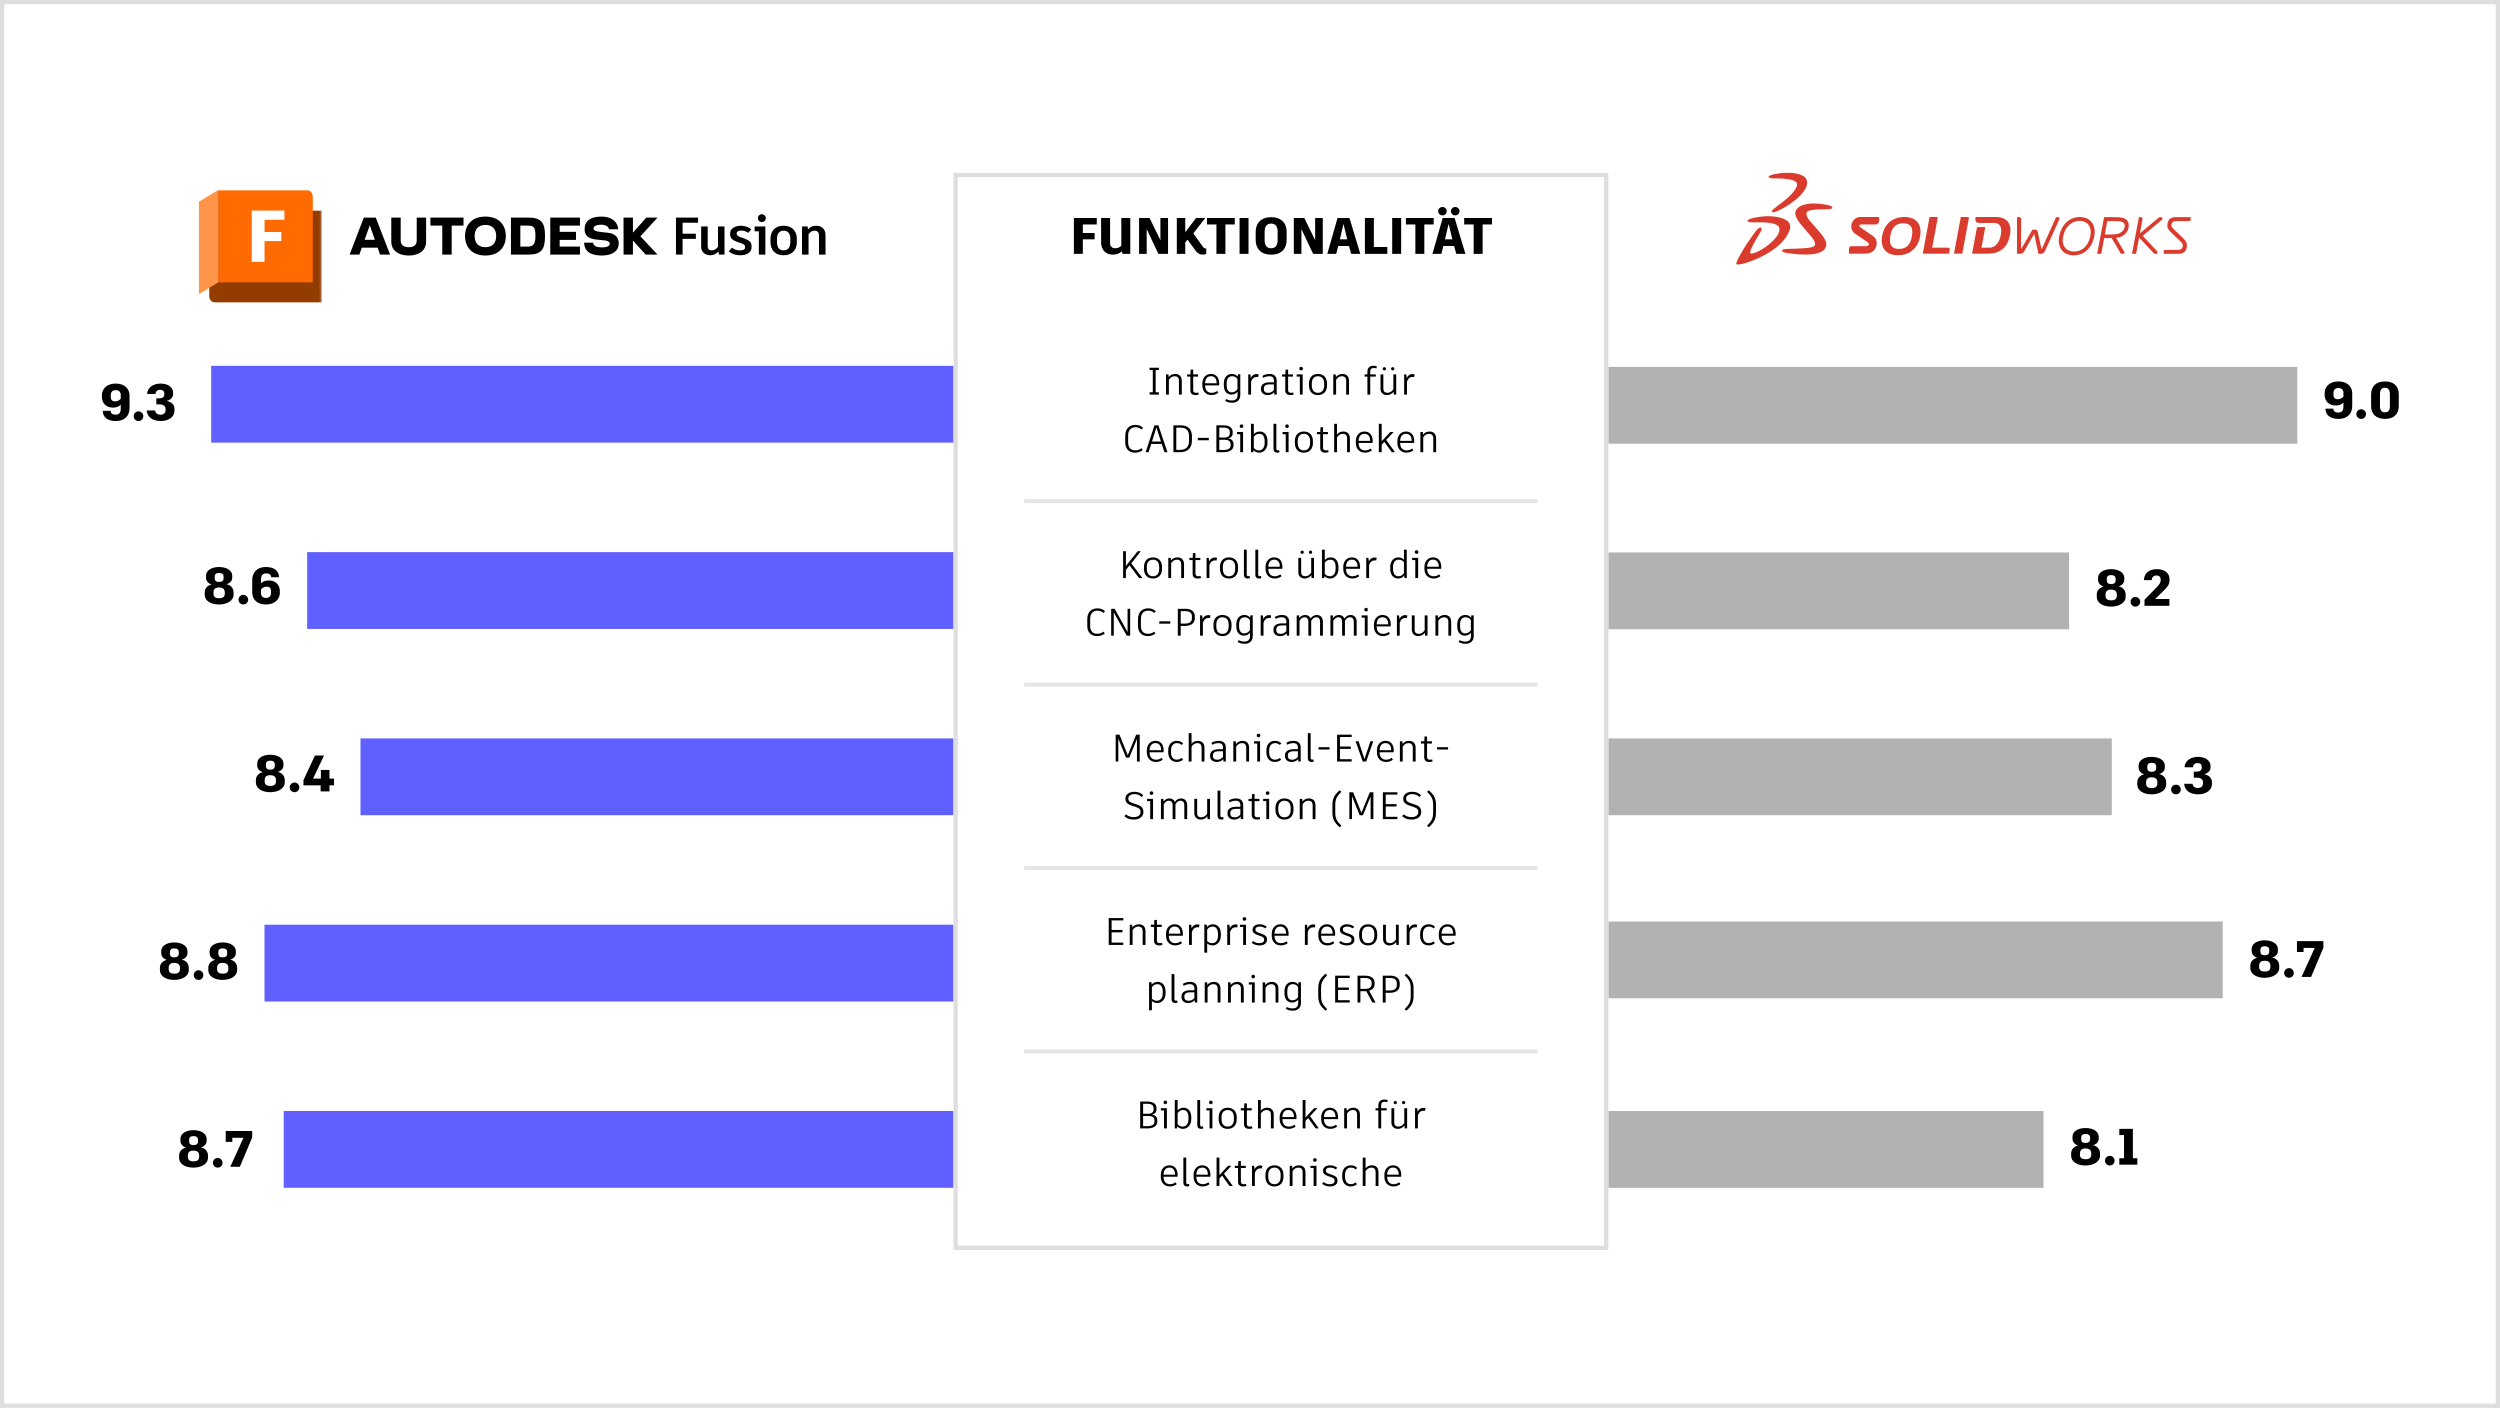 <svg width="1172" height="660" viewBox="0 0 1172 660" fill="none" xmlns="http://www.w3.org/2000/svg">
<rect x="1" y="1" width="1170" height="658" fill="white" stroke="#DEDEDE" stroke-width="2"/>
<path d="M1077 172L683 172V208H1077V172Z" fill="#B2B2B2"/>
<path d="M970 259L542 259V295H970V259Z" fill="#B2B2B2"/>
<path d="M990 346.172L623 346.172V382.172H990V346.172Z" fill="#B2B2B2"/>
<path d="M1042 432L648 432V468H1042V432Z" fill="#B2B2B2"/>
<path d="M958 520.839H519V556.839H958V520.839Z" fill="#B2B2B2"/>
<path d="M977.656 546.384C973.768 546.384 970.96 544.584 970.96 541.824V540.672C970.96 538.488 972.76 537.288 974.224 537C972.856 536.64 971.584 535.44 971.584 533.88V532.896C971.584 530.4 974.2 528.816 977.704 528.816C981.184 528.816 983.872 530.4 983.872 532.896V533.88C983.872 535.44 982.528 536.568 981.16 536.856C982.792 537.168 984.496 538.464 984.496 540.672V541.824C984.496 544.584 981.448 546.384 977.656 546.384ZM977.632 535.824C978.808 535.824 979.816 535.416 979.816 534.072V533.304C979.816 532.056 978.904 531.6 977.704 531.6C976.504 531.6 975.664 532.056 975.664 533.304V534.072C975.664 535.2 976.288 535.824 977.632 535.824ZM977.728 543.456C979.288 543.456 980.368 542.904 980.368 541.368V540.696C980.368 538.992 979.216 538.392 977.656 538.392C976.168 538.392 975.088 538.992 975.088 540.696V541.368C975.088 542.904 976.096 543.456 977.728 543.456ZM989.069 546.384C987.821 546.384 986.813 545.376 986.813 544.128C986.813 542.88 987.821 541.848 989.069 541.848C990.341 541.848 991.325 542.88 991.325 544.128C991.325 545.376 990.341 546.384 989.069 546.384ZM999.893 543H1001.98V546H995.741H993.533V543H995.741V532.128H993.533V529.2H998.813H999.893V543Z" fill="black"/>
<path d="M1061.66 458.384C1057.77 458.384 1054.96 456.584 1054.96 453.824V452.672C1054.96 450.488 1056.76 449.288 1058.22 449C1056.86 448.64 1055.58 447.44 1055.58 445.88V444.896C1055.58 442.4 1058.2 440.816 1061.7 440.816C1065.18 440.816 1067.87 442.4 1067.87 444.896V445.88C1067.87 447.44 1066.53 448.568 1065.16 448.856C1066.79 449.168 1068.5 450.464 1068.5 452.672V453.824C1068.5 456.584 1065.45 458.384 1061.66 458.384ZM1061.63 447.824C1062.81 447.824 1063.82 447.416 1063.82 446.072V445.304C1063.82 444.056 1062.9 443.6 1061.7 443.6C1060.5 443.6 1059.66 444.056 1059.66 445.304V446.072C1059.66 447.2 1060.29 447.824 1061.63 447.824ZM1061.73 455.456C1063.29 455.456 1064.37 454.904 1064.37 453.368V452.696C1064.37 450.992 1063.22 450.392 1061.66 450.392C1060.17 450.392 1059.09 450.992 1059.09 452.696V453.368C1059.09 454.904 1060.1 455.456 1061.73 455.456ZM1073.07 458.384C1071.82 458.384 1070.81 457.376 1070.81 456.128C1070.81 454.88 1071.82 453.848 1073.07 453.848C1074.34 453.848 1075.33 454.88 1075.33 456.128C1075.33 457.376 1074.34 458.384 1073.07 458.384ZM1076.81 441.2H1089.22V444.248L1083.44 458H1078.95L1085.14 444.392H1079.91V446.312H1076.81V441.2Z" fill="black"/>
<path d="M1008.66 372.384C1004.77 372.384 1001.96 370.584 1001.96 367.824V366.672C1001.96 364.488 1003.76 363.288 1005.22 363C1003.86 362.64 1002.58 361.44 1002.58 359.88V358.896C1002.58 356.4 1005.2 354.816 1008.7 354.816C1012.18 354.816 1014.87 356.4 1014.87 358.896V359.88C1014.87 361.44 1013.53 362.568 1012.16 362.856C1013.79 363.168 1015.5 364.464 1015.5 366.672V367.824C1015.5 370.584 1012.45 372.384 1008.66 372.384ZM1008.63 361.824C1009.81 361.824 1010.82 361.416 1010.82 360.072V359.304C1010.82 358.056 1009.9 357.6 1008.7 357.6C1007.5 357.6 1006.66 358.056 1006.66 359.304V360.072C1006.66 361.2 1007.29 361.824 1008.63 361.824ZM1008.73 369.456C1010.29 369.456 1011.37 368.904 1011.37 367.368V366.696C1011.37 364.992 1010.22 364.392 1008.66 364.392C1007.17 364.392 1006.09 364.992 1006.09 366.696V367.368C1006.09 368.904 1007.1 369.456 1008.73 369.456ZM1020.07 372.384C1018.82 372.384 1017.81 371.376 1017.81 370.128C1017.81 368.88 1018.82 367.848 1020.07 367.848C1021.34 367.848 1022.33 368.88 1022.33 370.128C1022.33 371.376 1021.34 372.384 1020.07 372.384ZM1030.56 372.384C1025.85 372.384 1024.17 369.912 1023.91 367.44H1027.85C1027.97 368.448 1028.66 369.408 1030.34 369.408C1031.81 369.408 1032.77 368.712 1032.77 367.2V366.696C1032.77 364.872 1030.94 364.56 1029.74 364.56H1028.45V361.752H1029.74C1030.94 361.752 1032.17 361.368 1032.17 359.976V359.4C1032.17 358.296 1031.42 357.744 1030.2 357.744C1028.78 357.744 1028.13 358.632 1028.04 359.688H1024.1C1024.22 357.12 1026.45 354.816 1030.44 354.816C1033.85 354.816 1036.29 356.544 1036.29 359.016V359.928C1036.29 361.344 1034.95 362.568 1033.29 362.952C1034.95 363.24 1036.94 364.368 1036.94 366.552V367.68C1036.94 370.392 1034.23 372.384 1030.56 372.384Z" fill="black"/>
<path d="M989.656 284.384C985.768 284.384 982.96 282.584 982.96 279.824V278.672C982.96 276.488 984.76 275.288 986.224 275C984.856 274.64 983.584 273.44 983.584 271.88V270.896C983.584 268.4 986.2 266.816 989.704 266.816C993.184 266.816 995.872 268.4 995.872 270.896V271.88C995.872 273.44 994.528 274.568 993.16 274.856C994.792 275.168 996.496 276.464 996.496 278.672V279.824C996.496 282.584 993.448 284.384 989.656 284.384ZM989.632 273.824C990.808 273.824 991.816 273.416 991.816 272.072V271.304C991.816 270.056 990.904 269.6 989.704 269.6C988.504 269.6 987.664 270.056 987.664 271.304V272.072C987.664 273.2 988.288 273.824 989.632 273.824ZM989.728 281.456C991.288 281.456 992.368 280.904 992.368 279.368V278.696C992.368 276.992 991.216 276.392 989.656 276.392C988.168 276.392 987.088 276.992 987.088 278.696V279.368C987.088 280.904 988.096 281.456 989.728 281.456ZM1001.07 284.384C999.821 284.384 998.813 283.376 998.813 282.128C998.813 280.88 999.821 279.848 1001.07 279.848C1002.34 279.848 1003.33 280.88 1003.33 282.128C1003.33 283.376 1002.34 284.384 1001.07 284.384ZM1017.07 272.048C1017.07 273.872 1016.21 275.096 1014.41 276.848L1010.35 280.808H1017.02V284H1005.34V281.168L1010.69 275.696C1012.49 273.848 1012.92 272.984 1012.92 272.096V271.568C1012.92 270.704 1012.46 269.792 1010.93 269.792C1009.61 269.792 1008.79 270.536 1008.74 271.952H1005.05C1005.22 268.352 1007.9 266.816 1011.14 266.816C1015.1 266.816 1017.07 268.976 1017.07 271.4V272.048Z" fill="black"/>
<path d="M1096.27 178.816C1100.52 178.816 1102.73 181.36 1102.73 184.408V190.312C1102.73 193.552 1100.86 196.384 1096.3 196.384C1092.46 196.384 1090.27 194.68 1090.15 191.584H1093.87C1093.92 192.76 1094.66 193.408 1096.15 193.408C1097.76 193.408 1098.6 192.616 1098.6 190.576V188.728C1097.74 189.616 1096.61 190.096 1094.9 190.096C1091.66 190.096 1089.79 187.84 1089.79 185.248V184.192C1089.79 181.528 1091.86 178.816 1096.27 178.816ZM1095.86 187.168C1097.02 187.168 1097.83 186.76 1098.6 185.944V184.168C1098.6 182.896 1097.88 181.888 1096.27 181.888C1094.64 181.888 1093.92 182.872 1093.92 184.288V185.104C1093.92 186.352 1094.57 187.168 1095.86 187.168ZM1106.92 196.384C1105.67 196.384 1104.66 195.376 1104.66 194.128C1104.66 192.88 1105.67 191.848 1106.92 191.848C1108.19 191.848 1109.18 192.88 1109.18 194.128C1109.18 195.376 1108.19 196.384 1106.92 196.384ZM1118.1 196.384C1113.9 196.384 1111.58 194.032 1111.58 190.384V184.864C1111.58 181.144 1113.9 178.816 1118.1 178.816C1122.33 178.816 1124.54 181.144 1124.54 184.864V190.384C1124.54 194.032 1122.33 196.384 1118.1 196.384ZM1118.1 193.312C1119.54 193.312 1120.38 192.448 1120.38 190.36V184.84C1120.38 182.68 1119.54 181.792 1118.1 181.792C1116.57 181.792 1115.73 182.68 1115.73 184.84V190.36C1115.73 192.448 1116.59 193.312 1118.1 193.312Z" fill="black"/>
<path d="M99 171.506L493 171.506V207.506H99V171.506Z" fill="#5F60FF"/>
<path d="M144 258.839L572 258.839V294.839H144V258.839Z" fill="#5F60FF"/>
<path d="M169 346.172L536 346.172V382.172H169V346.172Z" fill="#5F60FF"/>
<path d="M124 433.506L518 433.506V469.506H124V433.506Z" fill="#5F60FF"/>
<path d="M133 520.839H572V556.839H133V520.839Z" fill="#5F60FF"/>
<path d="M90.656 547.384C86.768 547.384 83.96 545.584 83.96 542.824V541.672C83.96 539.488 85.76 538.288 87.224 538C85.856 537.64 84.584 536.44 84.584 534.88V533.896C84.584 531.4 87.2 529.816 90.704 529.816C94.184 529.816 96.872 531.4 96.872 533.896V534.88C96.872 536.44 95.528 537.568 94.16 537.856C95.792 538.168 97.496 539.464 97.496 541.672V542.824C97.496 545.584 94.448 547.384 90.656 547.384ZM90.632 536.824C91.808 536.824 92.816 536.416 92.816 535.072V534.304C92.816 533.056 91.904 532.6 90.704 532.6C89.504 532.6 88.664 533.056 88.664 534.304V535.072C88.664 536.2 89.288 536.824 90.632 536.824ZM90.728 544.456C92.288 544.456 93.368 543.904 93.368 542.368V541.696C93.368 539.992 92.216 539.392 90.656 539.392C89.168 539.392 88.088 539.992 88.088 541.696V542.368C88.088 543.904 89.096 544.456 90.728 544.456ZM102.069 547.384C100.821 547.384 99.813 546.376 99.813 545.128C99.813 543.88 100.821 542.848 102.069 542.848C103.341 542.848 104.325 543.88 104.325 545.128C104.325 546.376 103.341 547.384 102.069 547.384ZM105.813 530.2H118.221V533.248L112.437 547H107.949L114.141 533.392H108.909V535.312H105.813V530.2Z" fill="black"/>
<path d="M81.656 459.384C77.768 459.384 74.96 457.584 74.96 454.824V453.672C74.96 451.488 76.76 450.288 78.224 450C76.856 449.64 75.584 448.44 75.584 446.88V445.896C75.584 443.4 78.2 441.816 81.704 441.816C85.184 441.816 87.872 443.4 87.872 445.896V446.88C87.872 448.44 86.528 449.568 85.16 449.856C86.792 450.168 88.496 451.464 88.496 453.672V454.824C88.496 457.584 85.448 459.384 81.656 459.384ZM81.632 448.824C82.808 448.824 83.816 448.416 83.816 447.072V446.304C83.816 445.056 82.904 444.6 81.704 444.6C80.504 444.6 79.664 445.056 79.664 446.304V447.072C79.664 448.2 80.288 448.824 81.632 448.824ZM81.728 456.456C83.288 456.456 84.368 455.904 84.368 454.368V453.696C84.368 451.992 83.216 451.392 81.656 451.392C80.168 451.392 79.088 451.992 79.088 453.696V454.368C79.088 455.904 80.096 456.456 81.728 456.456ZM93.069 459.384C91.821 459.384 90.813 458.376 90.813 457.128C90.813 455.88 91.821 454.848 93.069 454.848C94.341 454.848 95.325 455.88 95.325 457.128C95.325 458.376 94.341 459.384 93.069 459.384ZM104.344 459.384C100.456 459.384 97.647 457.584 97.647 454.824V453.672C97.647 451.488 99.448 450.288 100.912 450C99.543 449.64 98.272 448.44 98.272 446.88V445.896C98.272 443.4 100.888 441.816 104.392 441.816C107.872 441.816 110.56 443.4 110.56 445.896V446.88C110.56 448.44 109.216 449.568 107.848 449.856C109.48 450.168 111.184 451.464 111.184 453.672V454.824C111.184 457.584 108.136 459.384 104.344 459.384ZM104.32 448.824C105.496 448.824 106.504 448.416 106.504 447.072V446.304C106.504 445.056 105.592 444.6 104.392 444.6C103.192 444.6 102.352 445.056 102.352 446.304V447.072C102.352 448.2 102.976 448.824 104.32 448.824ZM104.416 456.456C105.976 456.456 107.056 455.904 107.056 454.368V453.696C107.056 451.992 105.904 451.392 104.344 451.392C102.855 451.392 101.776 451.992 101.776 453.696V454.368C101.776 455.904 102.784 456.456 104.416 456.456Z" fill="black"/>
<path d="M126.656 371.384C122.768 371.384 119.96 369.584 119.96 366.824V365.672C119.96 363.488 121.76 362.288 123.224 362C121.856 361.64 120.584 360.44 120.584 358.88V357.896C120.584 355.4 123.2 353.816 126.704 353.816C130.184 353.816 132.872 355.4 132.872 357.896V358.88C132.872 360.44 131.528 361.568 130.16 361.856C131.792 362.168 133.496 363.464 133.496 365.672V366.824C133.496 369.584 130.448 371.384 126.656 371.384ZM126.632 360.824C127.808 360.824 128.816 360.416 128.816 359.072V358.304C128.816 357.056 127.904 356.6 126.704 356.6C125.504 356.6 124.664 357.056 124.664 358.304V359.072C124.664 360.2 125.288 360.824 126.632 360.824ZM126.728 368.456C128.288 368.456 129.368 367.904 129.368 366.368V365.696C129.368 363.992 128.216 363.392 126.656 363.392C125.168 363.392 124.088 363.992 124.088 365.696V366.368C124.088 367.904 125.096 368.456 126.728 368.456ZM138.069 371.384C136.821 371.384 135.813 370.376 135.813 369.128C135.813 367.88 136.821 366.848 138.069 366.848C139.341 366.848 140.325 367.88 140.325 369.128C140.325 370.376 139.341 371.384 138.069 371.384ZM150.304 371V368.168H142.264V365.744L147.64 354.2H151.912L146.776 365H150.424V360.968L154.456 360.944V365H156.592V368.168H154.456V371H150.304Z" fill="black"/>
<path d="M102.656 283.384C98.768 283.384 95.96 281.584 95.96 278.824V277.672C95.96 275.488 97.76 274.288 99.224 274C97.856 273.64 96.584 272.44 96.584 270.88V269.896C96.584 267.4 99.2 265.816 102.704 265.816C106.184 265.816 108.872 267.4 108.872 269.896V270.88C108.872 272.44 107.528 273.568 106.16 273.856C107.792 274.168 109.496 275.464 109.496 277.672V278.824C109.496 281.584 106.448 283.384 102.656 283.384ZM102.632 272.824C103.808 272.824 104.816 272.416 104.816 271.072V270.304C104.816 269.056 103.904 268.6 102.704 268.6C101.504 268.6 100.664 269.056 100.664 270.304V271.072C100.664 272.2 101.288 272.824 102.632 272.824ZM102.728 280.456C104.288 280.456 105.368 279.904 105.368 278.368V277.696C105.368 275.992 104.216 275.392 102.656 275.392C101.168 275.392 100.088 275.992 100.088 277.696V278.368C100.088 279.904 101.096 280.456 102.728 280.456ZM114.069 283.384C112.821 283.384 111.813 282.376 111.813 281.128C111.813 279.88 112.821 278.848 114.069 278.848C115.341 278.848 116.325 279.88 116.325 281.128C116.325 282.376 115.341 283.384 114.069 283.384ZM126.069 272.104C129.309 272.104 131.181 274.36 131.181 276.952V278.008C131.181 280.672 129.069 283.384 124.653 283.384C120.405 283.384 118.245 280.84 118.245 277.792V271.888C118.245 268.864 120.093 265.816 124.677 265.816C128.445 265.816 130.701 267.52 130.821 270.616H127.125C127.077 269.44 126.261 268.792 124.821 268.792C123.165 268.792 122.373 269.776 122.373 271.624V273.52C123.237 272.584 124.341 272.104 126.069 272.104ZM127.053 277.912V277.096C127.053 275.848 126.429 275.032 125.109 275.032C123.957 275.032 123.117 275.44 122.373 276.28V278.032C122.373 279.304 123.045 280.312 124.653 280.312C126.309 280.312 127.053 279.328 127.053 277.912Z" fill="black"/>
<path d="M54.272 179.816C58.52 179.816 60.728 182.36 60.728 185.408V191.312C60.728 194.552 58.856 197.384 54.296 197.384C50.456 197.384 48.272 195.68 48.152 192.584H51.872C51.92 193.76 52.664 194.408 54.152 194.408C55.76 194.408 56.6 193.616 56.6 191.576V189.728C55.736 190.616 54.608 191.096 52.904 191.096C49.664 191.096 47.792 188.84 47.792 186.248V185.192C47.792 182.528 49.856 179.816 54.272 179.816ZM53.864 188.168C55.016 188.168 55.832 187.76 56.6 186.944V185.168C56.6 183.896 55.88 182.888 54.272 182.888C52.64 182.888 51.92 183.872 51.92 185.288V186.104C51.92 187.352 52.568 188.168 53.864 188.168ZM64.921 197.384C63.673 197.384 62.665 196.376 62.665 195.128C62.665 193.88 63.673 192.848 64.921 192.848C66.193 192.848 67.177 193.88 67.177 195.128C67.177 196.376 66.193 197.384 64.921 197.384ZM75.409 197.384C70.705 197.384 69.025 194.912 68.761 192.44H72.697C72.817 193.448 73.513 194.408 75.193 194.408C76.657 194.408 77.617 193.712 77.617 192.2V191.696C77.617 189.872 75.793 189.56 74.593 189.56H73.297V186.752H74.593C75.793 186.752 77.017 186.368 77.017 184.976V184.4C77.017 183.296 76.273 182.744 75.049 182.744C73.633 182.744 72.985 183.632 72.889 184.688H68.953C69.073 182.12 71.305 179.816 75.289 179.816C78.697 179.816 81.145 181.544 81.145 184.016V184.928C81.145 186.344 79.801 187.568 78.145 187.952C79.801 188.24 81.793 189.368 81.793 191.552V192.68C81.793 195.392 79.081 197.384 75.409 197.384Z" fill="black"/>
<g filter="url(#filter0_d_2066_253)">
<rect x="447" y="77" width="307" height="505" fill="white"/>
<rect x="448" y="78" width="305" height="503" stroke="#DEDEDE" stroke-width="2"/>
</g>
<g clip-path="url(#clip0_2066_253)">
<path d="M514.163 105.224H507.635V109.232H513.155V112.208H507.635V119H503.435V102.2H507.635H514.163V105.224ZM525.678 102.2H529.878V119H526.206L525.99 117.8C525.03 118.664 523.662 119.384 521.694 119.384C518.19 119.384 516.198 116.912 516.198 113.552V102.2H520.398V113.744C520.398 115.4 521.118 116.384 522.87 116.384C524.118 116.384 525.006 115.904 525.678 115.16V102.2ZM544.006 102.2H547.582V119H543.046L537.574 107.408V119H533.998V102.2H538.918L544.006 112.616V102.2ZM565.181 116.48H565.493L565.469 119C565.061 119.24 564.485 119.36 563.885 119.36C562.397 119.36 561.461 118.88 560.309 117.296L556.709 112.328L555.653 113.672V119H551.693V102.2H555.653V108.872L560.717 102.2H565.013L559.445 109.424L563.861 115.616C564.293 116.216 564.677 116.48 565.181 116.48ZM578.86 102.2V105.224H574.468V119H570.268V105.224H565.828V102.2H574.468H578.86ZM581.107 119V102.2H585.307V119H581.107ZM595.907 101.816C600.683 101.816 603.179 104.6 603.179 108.68V112.544C603.179 116.6 600.683 119.384 595.907 119.384C591.227 119.384 588.659 116.6 588.659 112.544V108.68C588.659 104.6 591.203 101.816 595.907 101.816ZM595.907 104.816C593.891 104.816 592.859 106.136 592.859 108.656V112.52C592.859 115.064 593.891 116.384 595.907 116.384C597.923 116.384 598.955 115.064 598.955 112.52V108.656C598.955 106.136 597.923 104.816 595.907 104.816ZM616.545 102.2H620.121V119H615.585L610.113 107.408V119H606.537V102.2H611.457L616.545 112.616V102.2ZM633.424 119L632.392 115.328H627.352L626.416 119H622.24L627.04 102.2H632.632L637.696 119H633.424ZM631.576 112.208L629.824 104.96L628.12 112.208H631.576ZM644.065 115.808H650.377V119H640.105H639.865V102.2H644.065V115.808ZM652.662 119V102.2H656.862V119H652.662ZM672.118 102.2V105.224H667.726V119H663.526V105.224H659.086V102.2H667.726H672.118ZM676.233 100.976C675.129 100.976 674.217 100.088 674.217 99.008C674.217 97.904 675.129 97.04 676.233 97.04C677.361 97.04 678.225 97.904 678.225 99.008C678.225 100.088 677.361 100.976 676.233 100.976ZM682.209 100.976C681.105 100.976 680.193 100.088 680.193 99.008C680.193 97.904 681.105 97.04 682.209 97.04C683.337 97.04 684.225 97.904 684.225 99.008C684.225 100.088 683.337 100.976 682.209 100.976ZM682.713 119L681.681 115.328H676.641L675.705 119H671.529L676.329 102.2H681.921L686.985 119H682.713ZM680.865 112.208L679.113 104.96L677.409 112.208H680.865ZM699.446 102.2V105.224H695.054V119H690.854V105.224H686.414V102.2H695.054H699.446Z" fill="black"/>
<mask id="path-25-outside-1_2066_253" maskUnits="userSpaceOnUse" x="480" y="149" width="241" height="87" fill="black">
<rect fill="white" x="480" y="149" width="241" height="87"/>
<path d="M480 149H721V235H480V149Z"/>
</mask>
<path d="M721 234H480V236H721V234Z" fill="#E5E5E5" mask="url(#path-25-outside-1_2066_253)"/>
<path d="M543.289 173.498H541.777V183.902H543.289V185H540.427H538.933V183.902H540.427V173.498H538.933V172.4H541.777H543.289V173.498ZM550.978 175.298C552.76 175.298 554.02 176.414 554.02 178.466V185H552.688V178.574C552.688 177.044 551.932 176.378 550.69 176.378C549.502 176.378 548.62 177.008 547.972 178.052V185H546.64V175.514H547.774L547.882 176.774C548.584 175.856 549.574 175.298 550.978 175.298ZM561.786 184.01L561.948 185C561.57 185.108 561.03 185.216 560.49 185.216C558.924 185.216 558.042 184.496 558.042 183.002V176.558H556.53V175.514H558.078L558.186 173.264H559.374V175.514H561.66V176.558H559.374V182.948C559.374 183.74 559.842 184.154 560.724 184.154C561.156 184.154 561.498 184.082 561.786 184.01ZM571.504 180.662H564.952V180.698C564.952 182.93 566.086 184.154 568.03 184.154C569.146 184.154 569.902 183.74 570.622 183.272L571.144 184.136C570.406 184.712 569.272 185.216 567.958 185.216C565.258 185.216 563.656 183.29 563.656 180.698V179.762C563.656 177.278 565.186 175.298 567.688 175.298C570.1 175.298 571.558 176.972 571.558 179.816C571.558 180.122 571.54 180.446 571.504 180.662ZM567.688 176.36C565.96 176.36 564.97 177.656 564.952 179.69H570.352V179.564C570.352 177.584 569.398 176.36 567.688 176.36ZM580.335 175.46H581.451V185.234C581.451 187.502 579.921 188.816 577.635 188.816C576.285 188.816 575.241 188.492 574.359 187.952L574.827 187.088C575.637 187.502 576.393 187.754 577.545 187.754C579.237 187.754 580.173 186.89 580.173 185.18V183.632C579.489 184.442 578.553 185 577.329 185C575.421 185 573.729 183.74 573.729 180.59V179.744C573.729 176.684 575.547 175.298 577.473 175.298C578.679 175.298 579.543 175.748 580.227 176.54L580.335 175.46ZM577.491 183.938C578.589 183.938 579.489 183.362 580.119 182.444V177.71C579.543 176.846 578.787 176.378 577.671 176.378C576.267 176.378 575.061 177.188 575.061 179.708V180.572C575.061 183.11 576.141 183.938 577.491 183.938ZM589.023 175.352C589.509 175.352 589.833 175.442 590.067 175.514L589.833 176.774C589.653 176.72 589.437 176.702 589.185 176.702C587.997 176.702 587.025 177.296 586.503 179.006V185H585.171V175.514H586.179L586.395 177.224C586.953 175.874 588.015 175.352 589.023 175.352ZM595.158 175.298C597.444 175.298 598.524 176.54 598.524 178.484V185H597.426L597.336 183.884C596.49 184.82 595.464 185.216 594.222 185.216C592.602 185.216 591.162 184.226 591.162 182.57V181.976C591.162 180.338 592.638 179.24 594.996 179.24H597.192V178.448C597.192 177.062 596.508 176.378 595.068 176.378C593.952 176.378 593.124 176.666 592.206 177.134L591.774 176.234C592.656 175.712 593.79 175.298 595.158 175.298ZM594.438 184.172C595.536 184.172 596.508 183.74 597.192 182.84V180.194H595.086C593.448 180.194 592.494 180.842 592.494 182.084V182.48C592.494 183.506 593.25 184.172 594.438 184.172ZM606.276 184.01L606.438 185C606.06 185.108 605.52 185.216 604.98 185.216C603.414 185.216 602.532 184.496 602.532 183.002V176.558H601.02V175.514H602.568L602.676 173.264H603.864V175.514H606.15V176.558H603.864V182.948C603.864 183.74 604.332 184.154 605.214 184.154C605.646 184.154 605.988 184.082 606.276 184.01ZM609.96 173.66C609.492 173.66 609.114 173.282 609.114 172.796C609.114 172.328 609.492 171.95 609.96 171.95C610.446 171.95 610.824 172.328 610.824 172.796C610.824 173.282 610.446 173.66 609.96 173.66ZM607.872 175.514H610.698V185H609.366V176.558H607.872V175.514ZM617.86 175.298C620.614 175.298 622.108 177.206 622.108 179.762V180.698C622.108 183.308 620.614 185.216 617.86 185.216C615.088 185.216 613.648 183.308 613.648 180.698V179.762C613.648 177.206 615.088 175.298 617.86 175.298ZM617.86 176.378C615.97 176.378 614.98 177.674 614.98 179.744V180.68C614.98 182.84 615.97 184.154 617.86 184.154C619.732 184.154 620.776 182.84 620.776 180.68V179.744C620.776 177.674 619.732 176.378 617.86 176.378ZM629.377 175.298C631.159 175.298 632.419 176.414 632.419 178.466V185H631.087V178.574C631.087 177.044 630.331 176.378 629.089 176.378C627.901 176.378 627.019 177.008 626.371 178.052V185H625.039V175.514H626.173L626.281 176.774C626.983 175.856 627.973 175.298 629.377 175.298ZM644.048 172.526C642.878 172.526 642.374 173.066 642.374 174.11V175.514H644.966V176.558H642.374V185H641.042V176.558H639.728V175.514H641.042V174.218C641.042 172.472 642.032 171.464 643.904 171.464C644.552 171.464 645.11 171.572 645.452 171.68L645.272 172.688C644.912 172.598 644.516 172.526 644.048 172.526ZM649.001 173.66C648.551 173.66 648.209 173.318 648.209 172.886C648.209 172.454 648.551 172.112 649.001 172.112C649.433 172.112 649.757 172.454 649.757 172.886C649.757 173.318 649.433 173.66 649.001 173.66ZM652.889 173.66C652.457 173.66 652.133 173.318 652.133 172.886C652.133 172.454 652.457 172.112 652.889 172.112C653.357 172.112 653.681 172.454 653.681 172.886C653.681 173.318 653.357 173.66 652.889 173.66ZM653.213 175.514H654.545V185H653.411L653.303 183.668C652.529 184.622 651.485 185.216 650.171 185.216C648.479 185.216 647.183 184.1 647.183 182.354V175.514H648.515V182.3C648.515 183.47 649.217 184.154 650.423 184.154C651.557 184.154 652.547 183.506 653.213 182.462V175.514ZM662.113 175.352C662.599 175.352 662.923 175.442 663.157 175.514L662.923 176.774C662.743 176.72 662.527 176.702 662.275 176.702C661.087 176.702 660.115 177.296 659.593 179.006V185H658.261V175.514H659.269L659.485 177.224C660.043 175.874 661.105 175.352 662.113 175.352ZM532.185 212.216C529.179 212.216 527.523 210.308 527.523 207.518V204.188C527.523 201.164 529.287 199.184 532.275 199.184C533.949 199.184 534.993 199.778 535.857 200.534L535.137 201.344C534.435 200.768 533.607 200.282 532.311 200.282C530.097 200.282 528.873 201.758 528.873 204.152V207.482C528.873 209.75 530.007 211.118 532.203 211.118C533.535 211.118 534.435 210.65 535.137 210.11L535.731 210.974C534.957 211.604 533.769 212.216 532.185 212.216ZM545.903 212L544.607 208.112H539.693L538.469 212H537.083L541.205 199.4H543.059L547.307 212H545.903ZM542.123 200.39L540.053 206.996H544.247L542.123 200.39ZM553.676 199.4C557.06 199.4 558.77 201.416 558.77 204.44V206.636C558.77 209.93 556.826 212 553.226 212H550.922H550.094V199.4H551.444H553.676ZM557.42 206.672V204.404C557.42 201.992 556.142 200.498 553.604 200.498H551.444V210.902H553.226C555.98 210.902 557.42 209.426 557.42 206.672ZM566.7 205.286V206.384H561.534V205.286H566.7ZM575.746 205.52C576.844 205.646 578.266 206.366 578.266 208.13V208.904C578.266 210.776 576.52 212 573.586 212H571.57H570.238V199.4H571.606H573.712C576.196 199.4 577.87 200.462 577.87 202.406V203.198C577.87 204.566 576.844 205.358 575.728 205.52H575.746ZM573.748 200.462H571.606V205.106H574.27C575.62 205.106 576.52 204.386 576.52 203.18V202.478C576.52 201.11 575.386 200.462 573.748 200.462ZM576.916 208.85V208.13C576.916 206.87 575.854 206.168 574.342 206.168H571.606V210.938H573.622C575.746 210.938 576.916 210.218 576.916 208.85ZM582.01 200.66C581.542 200.66 581.164 200.282 581.164 199.796C581.164 199.328 581.542 198.95 582.01 198.95C582.496 198.95 582.874 199.328 582.874 199.796C582.874 200.282 582.496 200.66 582.01 200.66ZM579.922 202.514H582.748V212H581.416V203.558H579.922V202.514ZM590.613 202.298C592.809 202.298 594.195 204.098 594.195 206.762V207.698C594.195 210.254 592.539 212.216 590.325 212.216C589.209 212.216 588.345 211.784 587.661 211.064L587.535 212H586.455V198.68H587.787V203.54C588.471 202.748 589.389 202.298 590.613 202.298ZM592.863 207.734V206.744C592.863 204.584 591.981 203.378 590.415 203.378C589.263 203.378 588.399 203.918 587.787 204.782V210.02C588.381 210.722 589.137 211.154 590.163 211.154C591.765 211.154 592.863 209.84 592.863 207.734ZM598.347 198.68V210.254C598.347 210.884 598.599 211.118 599.103 211.118C599.301 211.118 599.463 211.1 599.661 211.046L599.841 212C599.535 212.126 599.175 212.216 598.761 212.216C597.699 212.216 597.015 211.604 597.015 210.452V198.68H598.347ZM603.35 200.66C602.882 200.66 602.504 200.282 602.504 199.796C602.504 199.328 602.882 198.95 603.35 198.95C603.836 198.95 604.214 199.328 604.214 199.796C604.214 200.282 603.836 200.66 603.35 200.66ZM601.262 202.514H604.088V212H602.756V203.558H601.262V202.514ZM611.25 202.298C614.004 202.298 615.498 204.206 615.498 206.762V207.698C615.498 210.308 614.004 212.216 611.25 212.216C608.478 212.216 607.038 210.308 607.038 207.698V206.762C607.038 204.206 608.478 202.298 611.25 202.298ZM611.25 203.378C609.36 203.378 608.37 204.674 608.37 206.744V207.68C608.37 209.84 609.36 211.154 611.25 211.154C613.122 211.154 614.166 209.84 614.166 207.68V206.744C614.166 204.674 613.122 203.378 611.25 203.378ZM622.659 211.01L622.821 212C622.443 212.108 621.903 212.216 621.363 212.216C619.797 212.216 618.915 211.496 618.915 210.002V203.558H617.403V202.514H618.951L619.059 200.264H620.247V202.514H622.533V203.558H620.247V209.948C620.247 210.74 620.715 211.154 621.597 211.154C622.029 211.154 622.371 211.082 622.659 211.01ZM629.798 202.298C631.58 202.298 632.84 203.414 632.84 205.466V212H631.508V205.574C631.508 204.044 630.752 203.378 629.51 203.378C628.322 203.378 627.44 204.008 626.792 205.07V212H625.46V198.68H626.792V203.72C627.476 202.802 628.466 202.298 629.798 202.298ZM643.468 207.662H636.916V207.698C636.916 209.93 638.05 211.154 639.994 211.154C641.11 211.154 641.866 210.74 642.586 210.272L643.108 211.136C642.37 211.712 641.236 212.216 639.922 212.216C637.222 212.216 635.62 210.29 635.62 207.698V206.762C635.62 204.278 637.15 202.298 639.652 202.298C642.064 202.298 643.522 203.972 643.522 206.816C643.522 207.122 643.504 207.446 643.468 207.662ZM639.652 203.36C637.924 203.36 636.934 204.656 636.916 206.69H642.316V206.564C642.316 204.584 641.362 203.36 639.652 203.36ZM652.48 212L648.97 207.122L647.728 208.472V212H646.396V198.68H647.728V206.87L651.778 202.514H653.344L649.852 206.258L654.01 212H652.48ZM662.945 207.662H656.393V207.698C656.393 209.93 657.527 211.154 659.471 211.154C660.587 211.154 661.343 210.74 662.063 210.272L662.585 211.136C661.847 211.712 660.713 212.216 659.399 212.216C656.699 212.216 655.097 210.29 655.097 207.698V206.762C655.097 204.278 656.627 202.298 659.129 202.298C661.541 202.298 662.999 203.972 662.999 206.816C662.999 207.122 662.981 207.446 662.945 207.662ZM659.129 203.36C657.401 203.36 656.411 204.656 656.393 206.69H661.793V206.564C661.793 204.584 660.839 203.36 659.129 203.36ZM670.211 202.298C671.993 202.298 673.253 203.414 673.253 205.466V212H671.921V205.574C671.921 204.044 671.165 203.378 669.923 203.378C668.735 203.378 667.853 204.008 667.205 205.052V212H665.873V202.514H667.007L667.115 203.774C667.817 202.856 668.807 202.298 670.211 202.298Z" fill="black"/>
<mask id="path-28-outside-2_2066_253" maskUnits="userSpaceOnUse" x="480" y="235" width="241" height="87" fill="black">
<rect fill="white" x="480" y="235" width="241" height="87"/>
<path d="M480 235H721V321H480V235Z"/>
</mask>
<path d="M721 320H480V322H721V320Z" fill="#E5E5E5" mask="url(#path-28-outside-2_2066_253)"/>
<path d="M533.992 271L529.51 265.042L527.818 267.166V271H526.522V258.4H527.818V265.33L533.344 258.4H534.82L530.338 264.088L535.558 271H533.992ZM540.516 261.298C543.27 261.298 544.764 263.206 544.764 265.762V266.698C544.764 269.308 543.27 271.216 540.516 271.216C537.744 271.216 536.304 269.308 536.304 266.698V265.762C536.304 263.206 537.744 261.298 540.516 261.298ZM540.516 262.378C538.626 262.378 537.636 263.674 537.636 265.744V266.68C537.636 268.84 538.626 270.154 540.516 270.154C542.388 270.154 543.432 268.84 543.432 266.68V265.744C543.432 263.674 542.388 262.378 540.516 262.378ZM552.033 261.298C553.815 261.298 555.075 262.414 555.075 264.466V271H553.743V264.574C553.743 263.044 552.987 262.378 551.745 262.378C550.557 262.378 549.675 263.008 549.027 264.052V271H547.695V261.514H548.829L548.937 262.774C549.639 261.856 550.629 261.298 552.033 261.298ZM562.841 270.01L563.003 271C562.625 271.108 562.085 271.216 561.545 271.216C559.979 271.216 559.097 270.496 559.097 269.002V262.558H557.585V261.514H559.133L559.241 259.264H560.429V261.514H562.715V262.558H560.429V268.948C560.429 269.74 560.897 270.154 561.779 270.154C562.211 270.154 562.553 270.082 562.841 270.01ZM569.494 261.352C569.98 261.352 570.304 261.442 570.538 261.514L570.304 262.774C570.124 262.72 569.908 262.702 569.656 262.702C568.468 262.702 567.496 263.296 566.974 265.006V271H565.642V261.514H566.65L566.866 263.224C567.424 261.874 568.486 261.352 569.494 261.352ZM576.147 261.298C578.901 261.298 580.395 263.206 580.395 265.762V266.698C580.395 269.308 578.901 271.216 576.147 271.216C573.375 271.216 571.935 269.308 571.935 266.698V265.762C571.935 263.206 573.375 261.298 576.147 261.298ZM576.147 262.378C574.257 262.378 573.267 263.674 573.267 265.744V266.68C573.267 268.84 574.257 270.154 576.147 270.154C578.019 270.154 579.063 268.84 579.063 266.68V265.744C579.063 263.674 578.019 262.378 576.147 262.378ZM584.478 257.68V269.254C584.478 269.884 584.73 270.118 585.234 270.118C585.432 270.118 585.594 270.1 585.792 270.046L585.972 271C585.666 271.126 585.306 271.216 584.892 271.216C583.83 271.216 583.146 270.604 583.146 269.452V257.68H584.478ZM589.839 257.68V269.254C589.839 269.884 590.091 270.118 590.595 270.118C590.793 270.118 590.955 270.1 591.153 270.046L591.333 271C591.027 271.126 590.667 271.216 590.253 271.216C589.191 271.216 588.507 270.604 588.507 269.452V257.68H589.839ZM601.14 266.662H594.588V266.698C594.588 268.93 595.722 270.154 597.666 270.154C598.782 270.154 599.538 269.74 600.258 269.272L600.78 270.136C600.042 270.712 598.908 271.216 597.594 271.216C594.894 271.216 593.292 269.29 593.292 266.698V265.762C593.292 263.278 594.822 261.298 597.324 261.298C599.736 261.298 601.194 262.972 601.194 265.816C601.194 266.122 601.176 266.446 601.14 266.662ZM597.324 262.36C595.596 262.36 594.606 263.656 594.588 265.69H599.988V265.564C599.988 263.584 599.034 262.36 597.324 262.36ZM610.47 259.66C610.02 259.66 609.678 259.318 609.678 258.886C609.678 258.454 610.02 258.112 610.47 258.112C610.902 258.112 611.226 258.454 611.226 258.886C611.226 259.318 610.902 259.66 610.47 259.66ZM614.358 259.66C613.926 259.66 613.602 259.318 613.602 258.886C613.602 258.454 613.926 258.112 614.358 258.112C614.826 258.112 615.15 258.454 615.15 258.886C615.15 259.318 614.826 259.66 614.358 259.66ZM614.682 261.514H616.014V271H614.88L614.772 269.668C613.998 270.622 612.954 271.216 611.64 271.216C609.948 271.216 608.652 270.1 608.652 268.354V261.514H609.984V268.3C609.984 269.47 610.686 270.154 611.892 270.154C613.026 270.154 614.016 269.506 614.682 268.462V261.514ZM623.888 261.298C626.084 261.298 627.47 263.098 627.47 265.762V266.698C627.47 269.254 625.814 271.216 623.6 271.216C622.484 271.216 621.62 270.784 620.936 270.064L620.81 271H619.73V257.68H621.062V262.54C621.746 261.748 622.664 261.298 623.888 261.298ZM626.138 266.734V265.744C626.138 263.584 625.256 262.378 623.69 262.378C622.538 262.378 621.674 262.918 621.062 263.782V269.02C621.656 269.722 622.412 270.154 623.438 270.154C625.04 270.154 626.138 268.84 626.138 266.734ZM637.562 266.662H631.01V266.698C631.01 268.93 632.144 270.154 634.088 270.154C635.204 270.154 635.96 269.74 636.68 269.272L637.202 270.136C636.464 270.712 635.33 271.216 634.016 271.216C631.316 271.216 629.714 269.29 629.714 266.698V265.762C629.714 263.278 631.244 261.298 633.746 261.298C636.158 261.298 637.616 262.972 637.616 265.816C637.616 266.122 637.598 266.446 637.562 266.662ZM633.746 262.36C632.018 262.36 631.028 263.656 631.01 265.69H636.41V265.564C636.41 263.584 635.456 262.36 633.746 262.36ZM644.342 261.352C644.828 261.352 645.152 261.442 645.386 261.514L645.152 262.774C644.972 262.72 644.756 262.702 644.504 262.702C643.316 262.702 642.344 263.296 641.822 265.006V271H640.49V261.514H641.498L641.714 263.224C642.272 261.874 643.334 261.352 644.342 261.352ZM658.167 257.68H659.499V271H658.419L658.275 269.794C657.609 270.676 656.709 271.216 655.449 271.216C653.181 271.216 651.723 269.362 651.723 266.734V265.816C651.723 263.314 653.163 261.298 655.539 261.298C656.619 261.298 657.465 261.64 658.167 262.36V257.68ZM655.629 270.154C656.781 270.154 657.537 269.596 658.167 268.642V263.53C657.627 262.828 656.799 262.378 655.719 262.378C653.991 262.378 653.055 263.8 653.055 265.78V266.77C653.055 268.894 654.009 270.154 655.629 270.154ZM664.083 259.66C663.615 259.66 663.237 259.282 663.237 258.796C663.237 258.328 663.615 257.95 664.083 257.95C664.569 257.95 664.947 258.328 664.947 258.796C664.947 259.282 664.569 259.66 664.083 259.66ZM661.995 261.514H664.821V271H663.489V262.558H661.995V261.514ZM675.619 266.662H669.067V266.698C669.067 268.93 670.201 270.154 672.145 270.154C673.261 270.154 674.017 269.74 674.737 269.272L675.259 270.136C674.521 270.712 673.387 271.216 672.073 271.216C669.373 271.216 667.771 269.29 667.771 266.698V265.762C667.771 263.278 669.301 261.298 671.803 261.298C674.215 261.298 675.673 262.972 675.673 265.816C675.673 266.122 675.655 266.446 675.619 266.662ZM671.803 262.36C670.075 262.36 669.085 263.656 669.067 265.69H674.467V265.564C674.467 263.584 673.513 262.36 671.803 262.36ZM514.379 298.216C511.373 298.216 509.717 296.308 509.717 293.518V290.188C509.717 287.164 511.481 285.184 514.469 285.184C516.143 285.184 517.187 285.778 518.051 286.534L517.331 287.344C516.629 286.768 515.801 286.282 514.505 286.282C512.291 286.282 511.067 287.758 511.067 290.152V293.482C511.067 295.75 512.201 297.118 514.397 297.118C515.729 297.118 516.629 296.65 517.331 296.11L517.925 296.974C517.151 297.604 515.963 298.216 514.379 298.216ZM528.6 285.4H529.824V298H528.204L522.138 287.092V298H520.914V285.4H522.552L528.6 296.29V285.4ZM538.162 298.216C535.156 298.216 533.5 296.308 533.5 293.518V290.188C533.5 287.164 535.264 285.184 538.252 285.184C539.926 285.184 540.97 285.778 541.834 286.534L541.114 287.344C540.412 286.768 539.584 286.282 538.288 286.282C536.074 286.282 534.85 287.758 534.85 290.152V293.482C534.85 295.75 535.984 297.118 538.18 297.118C539.512 297.118 540.412 296.65 541.114 296.11L541.708 296.974C540.934 297.604 539.746 298.216 538.162 298.216ZM548.63 291.286V292.384H543.464V291.286H548.63ZM555.822 285.4C558.432 285.4 560.124 286.66 560.124 288.91V289.882C560.124 292.114 558.378 293.428 555.516 293.428H553.518V298H552.168V285.4H553.518H555.822ZM558.774 289.828V288.982C558.774 287.308 557.604 286.498 555.786 286.498H553.518V292.33H555.48C557.586 292.33 558.774 291.52 558.774 289.828ZM566.435 288.352C566.921 288.352 567.245 288.442 567.479 288.514L567.245 289.774C567.065 289.72 566.849 289.702 566.597 289.702C565.409 289.702 564.437 290.296 563.915 292.006V298H562.583V288.514H563.591L563.807 290.224C564.365 288.874 565.427 288.352 566.435 288.352ZM573.088 288.298C575.842 288.298 577.336 290.206 577.336 292.762V293.698C577.336 296.308 575.842 298.216 573.088 298.216C570.316 298.216 568.876 296.308 568.876 293.698V292.762C568.876 290.206 570.316 288.298 573.088 288.298ZM573.088 289.378C571.198 289.378 570.208 290.674 570.208 292.744V293.68C570.208 295.84 571.198 297.154 573.088 297.154C574.96 297.154 576.004 295.84 576.004 293.68V292.744C576.004 290.674 574.96 289.378 573.088 289.378ZM586.171 288.46H587.287V298.234C587.287 300.502 585.757 301.816 583.471 301.816C582.121 301.816 581.077 301.492 580.195 300.952L580.663 300.088C581.473 300.502 582.229 300.754 583.381 300.754C585.073 300.754 586.009 299.89 586.009 298.18V296.632C585.325 297.442 584.389 298 583.165 298C581.257 298 579.565 296.74 579.565 293.59V292.744C579.565 289.684 581.383 288.298 583.309 288.298C584.515 288.298 585.379 288.748 586.063 289.54L586.171 288.46ZM583.327 296.938C584.425 296.938 585.325 296.362 585.955 295.444V290.71C585.379 289.846 584.623 289.378 583.507 289.378C582.103 289.378 580.897 290.188 580.897 292.708V293.572C580.897 296.11 581.977 296.938 583.327 296.938ZM594.859 288.352C595.345 288.352 595.669 288.442 595.903 288.514L595.669 289.774C595.489 289.72 595.273 289.702 595.021 289.702C593.833 289.702 592.861 290.296 592.339 292.006V298H591.007V288.514H592.015L592.231 290.224C592.789 288.874 593.851 288.352 594.859 288.352ZM600.994 288.298C603.28 288.298 604.36 289.54 604.36 291.484V298H603.262L603.172 296.884C602.326 297.82 601.3 298.216 600.058 298.216C598.438 298.216 596.998 297.226 596.998 295.57V294.976C596.998 293.338 598.474 292.24 600.832 292.24H603.028V291.448C603.028 290.062 602.344 289.378 600.904 289.378C599.788 289.378 598.96 289.666 598.042 290.134L597.61 289.234C598.492 288.712 599.626 288.298 600.994 288.298ZM600.274 297.172C601.372 297.172 602.344 296.74 603.028 295.84V293.194H600.922C599.284 293.194 598.33 293.842 598.33 295.084V295.48C598.33 296.506 599.086 297.172 600.274 297.172ZM617.368 288.298C618.862 288.298 620.176 289.36 620.176 291.394V298H618.844V291.52C618.844 289.99 618.07 289.36 617.08 289.36C616.054 289.36 615.28 290.026 614.686 291.052V298H613.354V291.412C613.354 290.026 612.616 289.36 611.608 289.36C610.582 289.36 609.79 290.026 609.214 291.052V298H607.882V288.514H609.016L609.124 289.756C609.772 288.856 610.69 288.298 611.878 288.298C612.976 288.298 613.966 288.838 614.416 289.936C615.1 288.928 616.072 288.298 617.368 288.298ZM633.189 288.298C634.683 288.298 635.997 289.36 635.997 291.394V298H634.665V291.52C634.665 289.99 633.891 289.36 632.901 289.36C631.875 289.36 631.101 290.026 630.507 291.052V298H629.175V291.412C629.175 290.026 628.437 289.36 627.429 289.36C626.403 289.36 625.611 290.026 625.035 291.052V298H623.703V288.514H624.837L624.945 289.756C625.593 288.856 626.511 288.298 627.699 288.298C628.797 288.298 629.787 288.838 630.237 289.936C630.921 288.928 631.893 288.298 633.189 288.298ZM640.405 286.66C639.937 286.66 639.559 286.282 639.559 285.796C639.559 285.328 639.937 284.95 640.405 284.95C640.891 284.95 641.269 285.328 641.269 285.796C641.269 286.282 640.891 286.66 640.405 286.66ZM638.317 288.514H641.143V298H639.811V289.558H638.317V288.514ZM651.941 293.662H645.389V293.698C645.389 295.93 646.523 297.154 648.467 297.154C649.583 297.154 650.339 296.74 651.059 296.272L651.581 297.136C650.843 297.712 649.709 298.216 648.395 298.216C645.695 298.216 644.093 296.29 644.093 293.698V292.762C644.093 290.278 645.623 288.298 648.125 288.298C650.537 288.298 651.995 289.972 651.995 292.816C651.995 293.122 651.977 293.446 651.941 293.662ZM648.125 289.36C646.397 289.36 645.407 290.656 645.389 292.69H650.789V292.564C650.789 290.584 649.835 289.36 648.125 289.36ZM658.721 288.352C659.207 288.352 659.531 288.442 659.765 288.514L659.531 289.774C659.351 289.72 659.135 289.702 658.883 289.702C657.695 289.702 656.723 290.296 656.201 292.006V298H654.869V288.514H655.877L656.093 290.224C656.651 288.874 657.713 288.352 658.721 288.352ZM667.891 288.514H669.223V298H668.089L667.981 296.668C667.207 297.622 666.163 298.216 664.849 298.216C663.157 298.216 661.861 297.1 661.861 295.354V288.514H663.193V295.3C663.193 296.47 663.895 297.154 665.101 297.154C666.235 297.154 667.225 296.506 667.891 295.462V288.514ZM677.277 288.298C679.059 288.298 680.319 289.414 680.319 291.466V298H678.987V291.574C678.987 290.044 678.231 289.378 676.989 289.378C675.801 289.378 674.919 290.008 674.271 291.052V298H672.939V288.514H674.073L674.181 289.774C674.883 288.856 675.873 288.298 677.277 288.298ZM689.759 288.46H690.875V298.234C690.875 300.502 689.345 301.816 687.059 301.816C685.709 301.816 684.665 301.492 683.783 300.952L684.251 300.088C685.061 300.502 685.817 300.754 686.969 300.754C688.661 300.754 689.597 299.89 689.597 298.18V296.632C688.913 297.442 687.977 298 686.753 298C684.845 298 683.153 296.74 683.153 293.59V292.744C683.153 289.684 684.971 288.298 686.897 288.298C688.103 288.298 688.967 288.748 689.651 289.54L689.759 288.46ZM686.915 296.938C688.013 296.938 688.913 296.362 689.543 295.444V290.71C688.967 289.846 688.211 289.378 687.095 289.378C685.691 289.378 684.485 290.188 684.485 292.708V293.572C684.485 296.11 685.565 296.938 686.915 296.938Z" fill="black"/>
<mask id="path-31-outside-3_2066_253" maskUnits="userSpaceOnUse" x="480" y="321" width="241" height="87" fill="black">
<rect fill="white" x="480" y="321" width="241" height="87"/>
<path d="M480 321H721V407H480V321Z"/>
</mask>
<path d="M721 406H480V408H721V406Z" fill="#E5E5E5" mask="url(#path-31-outside-3_2066_253)"/>
<path d="M532.608 344.4H534.3V357H533.004V346.434L529.404 355.182L529.422 355.2H527.892L524.274 346.29V357H523.032V344.4H524.814L528.702 354.066L532.626 344.418L532.608 344.4ZM545.479 352.662H538.927V352.698C538.927 354.93 540.061 356.154 542.005 356.154C543.121 356.154 543.877 355.74 544.597 355.272L545.119 356.136C544.381 356.712 543.247 357.216 541.933 357.216C539.233 357.216 537.631 355.29 537.631 352.698V351.762C537.631 349.278 539.161 347.298 541.663 347.298C544.075 347.298 545.533 348.972 545.533 351.816C545.533 352.122 545.515 352.446 545.479 352.662ZM541.663 348.36C539.935 348.36 538.945 349.656 538.927 351.69H544.327V351.564C544.327 349.584 543.373 348.36 541.663 348.36ZM551.683 357.216C549.073 357.216 547.651 355.308 547.651 352.644V351.852C547.651 349.242 549.037 347.298 551.701 347.298C552.925 347.298 553.861 347.712 554.671 348.486L553.987 349.242C553.357 348.684 552.691 348.378 551.737 348.378C549.955 348.378 548.983 349.71 548.983 351.816V352.662C548.983 354.822 549.919 356.136 551.701 356.136C552.673 356.136 553.357 355.758 553.969 355.308L554.581 356.172C553.843 356.766 552.799 357.216 551.683 357.216ZM561.604 347.298C563.386 347.298 564.646 348.414 564.646 350.466V357H563.314V350.574C563.314 349.044 562.558 348.378 561.316 348.378C560.128 348.378 559.246 349.008 558.598 350.07V357H557.266V343.68H558.598V348.72C559.282 347.802 560.272 347.298 561.604 347.298ZM571.296 347.298C573.582 347.298 574.662 348.54 574.662 350.484V357H573.564L573.474 355.884C572.628 356.82 571.602 357.216 570.36 357.216C568.74 357.216 567.3 356.226 567.3 354.57V353.976C567.3 352.338 568.776 351.24 571.134 351.24H573.33V350.448C573.33 349.062 572.646 348.378 571.206 348.378C570.09 348.378 569.262 348.666 568.344 349.134L567.912 348.234C568.794 347.712 569.928 347.298 571.296 347.298ZM570.576 356.172C571.674 356.172 572.646 355.74 573.33 354.84V352.194H571.224C569.586 352.194 568.632 352.842 568.632 354.084V354.48C568.632 355.506 569.388 356.172 570.576 356.172ZM582.522 347.298C584.304 347.298 585.564 348.414 585.564 350.466V357H584.232V350.574C584.232 349.044 583.476 348.378 582.234 348.378C581.046 348.378 580.164 349.008 579.516 350.052V357H578.184V347.514H579.318L579.426 348.774C580.128 347.856 581.118 347.298 582.522 347.298ZM589.982 345.66C589.514 345.66 589.136 345.282 589.136 344.796C589.136 344.328 589.514 343.95 589.982 343.95C590.468 343.95 590.846 344.328 590.846 344.796C590.846 345.282 590.468 345.66 589.982 345.66ZM587.894 347.514H590.72V357H589.388V348.558H587.894V347.514ZM597.702 357.216C595.092 357.216 593.67 355.308 593.67 352.644V351.852C593.67 349.242 595.056 347.298 597.72 347.298C598.944 347.298 599.88 347.712 600.69 348.486L600.006 349.242C599.376 348.684 598.71 348.378 597.756 348.378C595.974 348.378 595.002 349.71 595.002 351.816V352.662C595.002 354.822 595.938 356.136 597.72 356.136C598.692 356.136 599.376 355.758 599.988 355.308L600.6 356.172C599.862 356.766 598.818 357.216 597.702 357.216ZM606.4 347.298C608.686 347.298 609.766 348.54 609.766 350.484V357H608.668L608.578 355.884C607.732 356.82 606.706 357.216 605.464 357.216C603.844 357.216 602.404 356.226 602.404 354.57V353.976C602.404 352.338 603.88 351.24 606.238 351.24H608.434V350.448C608.434 349.062 607.75 348.378 606.31 348.378C605.194 348.378 604.366 348.666 603.448 349.134L603.016 348.234C603.898 347.712 605.032 347.298 606.4 347.298ZM605.68 356.172C606.778 356.172 607.75 355.74 608.434 354.84V352.194H606.328C604.69 352.194 603.736 352.842 603.736 354.084V354.48C603.736 355.506 604.492 356.172 605.68 356.172ZM614.44 343.68V355.254C614.44 355.884 614.692 356.118 615.196 356.118C615.394 356.118 615.556 356.1 615.754 356.046L615.934 357C615.628 357.126 615.268 357.216 614.854 357.216C613.792 357.216 613.108 356.604 613.108 355.452V343.68H614.44ZM623.293 350.286V351.384H618.127V350.286H623.293ZM633.653 345.498H628.181V349.962H633.257V351.078H628.181V355.902H633.653V357H626.867H626.831V344.4H628.181H633.653V345.498ZM643.796 347.514L640.466 357H638.846L635.516 347.514H636.92L639.674 355.884L642.446 347.514H643.796ZM653.339 352.662H646.787V352.698C646.787 354.93 647.921 356.154 649.865 356.154C650.981 356.154 651.737 355.74 652.457 355.272L652.979 356.136C652.241 356.712 651.107 357.216 649.793 357.216C647.093 357.216 645.491 355.29 645.491 352.698V351.762C645.491 349.278 647.021 347.298 649.523 347.298C651.935 347.298 653.393 348.972 653.393 351.816C653.393 352.122 653.375 352.446 653.339 352.662ZM649.523 348.36C647.795 348.36 646.805 349.656 646.787 351.69H652.187V351.564C652.187 349.584 651.233 348.36 649.523 348.36ZM660.604 347.298C662.386 347.298 663.646 348.414 663.646 350.466V357H662.314V350.574C662.314 349.044 661.558 348.378 660.316 348.378C659.128 348.378 658.246 349.008 657.598 350.052V357H656.266V347.514H657.4L657.508 348.774C658.21 347.856 659.2 347.298 660.604 347.298ZM671.412 356.01L671.574 357C671.196 357.108 670.656 357.216 670.116 357.216C668.55 357.216 667.668 356.496 667.668 355.002V348.558H666.156V347.514H667.704L667.812 345.264H669V347.514H671.286V348.558H669V354.948C669 355.74 669.468 356.154 670.35 356.154C670.782 356.154 671.124 356.082 671.412 356.01ZM678.857 350.286V351.384H673.691V350.286H678.857ZM531.514 384.216C529.336 384.216 528.022 383.514 527.122 382.614L527.842 381.768C528.796 382.488 529.624 383.064 531.514 383.064C533.746 383.064 534.664 381.84 534.664 380.832V380.544C534.664 379.338 533.98 378.816 532.324 378.258L530.524 377.664C528.4 376.944 527.608 375.954 527.608 374.622V374.226C527.608 372.768 528.994 371.184 531.82 371.184C533.584 371.184 534.916 371.778 535.96 372.822L535.24 373.614C534.196 372.678 533.242 372.282 531.838 372.282C529.768 372.282 528.958 373.38 528.958 374.226V374.604C528.958 375.432 529.624 376.062 531.298 376.602L532.936 377.124C534.718 377.7 536.014 378.528 536.014 380.4V380.85C536.014 382.668 534.376 384.216 531.514 384.216ZM539.805 372.66C539.337 372.66 538.959 372.282 538.959 371.796C538.959 371.328 539.337 370.95 539.805 370.95C540.291 370.95 540.669 371.328 540.669 371.796C540.669 372.282 540.291 372.66 539.805 372.66ZM537.717 374.514H540.543V384H539.211V375.558H537.717V374.514ZM553.736 374.298C555.23 374.298 556.544 375.36 556.544 377.394V384H555.212V377.52C555.212 375.99 554.438 375.36 553.448 375.36C552.422 375.36 551.648 376.026 551.054 377.052V384H549.722V377.412C549.722 376.026 548.984 375.36 547.976 375.36C546.95 375.36 546.158 376.026 545.582 377.052V384H544.25V374.514H545.384L545.492 375.756C546.14 374.856 547.058 374.298 548.246 374.298C549.344 374.298 550.334 374.838 550.784 375.936C551.468 374.928 552.44 374.298 553.736 374.298ZM565.92 374.514H567.252V384H566.118L566.01 382.668C565.236 383.622 564.192 384.216 562.878 384.216C561.186 384.216 559.89 383.1 559.89 381.354V374.514H561.222V381.3C561.222 382.47 561.924 383.154 563.13 383.154C564.264 383.154 565.254 382.506 565.92 381.462V374.514ZM572.12 370.68V382.254C572.12 382.884 572.372 383.118 572.876 383.118C573.074 383.118 573.236 383.1 573.434 383.046L573.614 384C573.308 384.126 572.948 384.216 572.534 384.216C571.472 384.216 570.788 383.604 570.788 382.452V370.68H572.12ZM579.444 374.298C581.73 374.298 582.81 375.54 582.81 377.484V384H581.712L581.622 382.884C580.776 383.82 579.75 384.216 578.508 384.216C576.888 384.216 575.448 383.226 575.448 381.57V380.976C575.448 379.338 576.924 378.24 579.282 378.24H581.478V377.448C581.478 376.062 580.794 375.378 579.354 375.378C578.238 375.378 577.41 375.666 576.492 376.134L576.06 375.234C576.942 374.712 578.076 374.298 579.444 374.298ZM578.724 383.172C579.822 383.172 580.794 382.74 581.478 381.84V379.194H579.372C577.734 379.194 576.78 379.842 576.78 381.084V381.48C576.78 382.506 577.536 383.172 578.724 383.172ZM590.562 383.01L590.724 384C590.346 384.108 589.806 384.216 589.266 384.216C587.7 384.216 586.818 383.496 586.818 382.002V375.558H585.306V374.514H586.854L586.962 372.264H588.15V374.514H590.436V375.558H588.15V381.948C588.15 382.74 588.618 383.154 589.5 383.154C589.932 383.154 590.274 383.082 590.562 383.01ZM594.245 372.66C593.777 372.66 593.399 372.282 593.399 371.796C593.399 371.328 593.777 370.95 594.245 370.95C594.731 370.95 595.109 371.328 595.109 371.796C595.109 372.282 594.731 372.66 594.245 372.66ZM592.157 374.514H594.983V384H593.651V375.558H592.157V374.514ZM602.145 374.298C604.899 374.298 606.393 376.206 606.393 378.762V379.698C606.393 382.308 604.899 384.216 602.145 384.216C599.373 384.216 597.933 382.308 597.933 379.698V378.762C597.933 376.206 599.373 374.298 602.145 374.298ZM602.145 375.378C600.255 375.378 599.265 376.674 599.265 378.744V379.68C599.265 381.84 600.255 383.154 602.145 383.154C604.017 383.154 605.061 381.84 605.061 379.68V378.744C605.061 376.674 604.017 375.378 602.145 375.378ZM613.662 374.298C615.444 374.298 616.704 375.414 616.704 377.466V384H615.372V377.574C615.372 376.044 614.616 375.378 613.374 375.378C612.186 375.378 611.304 376.008 610.656 377.052V384H609.324V374.514H610.458L610.566 375.774C611.268 374.856 612.258 374.298 613.662 374.298ZM625.975 380.94C625.975 383.55 626.587 384.882 628.837 387.096L628.045 387.816C625.561 385.638 624.643 383.982 624.643 380.94V377.34C624.643 374.298 625.561 372.642 628.045 370.464L628.837 371.184C626.587 373.398 625.975 374.73 625.975 377.34V380.94ZM642.146 371.4H643.838V384H642.542V373.434L638.942 382.182L638.96 382.2H637.43L633.812 373.29V384H632.57V371.4H634.352L638.24 381.066L642.164 371.418L642.146 371.4ZM655.107 372.498H649.635V376.962H654.711V378.078H649.635V382.902H655.107V384H648.321H648.285V371.4H649.635H655.107V372.498ZM661.75 384.216C659.572 384.216 658.258 383.514 657.358 382.614L658.078 381.768C659.032 382.488 659.86 383.064 661.75 383.064C663.982 383.064 664.9 381.84 664.9 380.832V380.544C664.9 379.338 664.216 378.816 662.56 378.258L660.76 377.664C658.636 376.944 657.844 375.954 657.844 374.622V374.226C657.844 372.768 659.23 371.184 662.056 371.184C663.82 371.184 665.152 371.778 666.196 372.822L665.476 373.614C664.432 372.678 663.478 372.282 662.074 372.282C660.004 372.282 659.194 373.38 659.194 374.226V374.604C659.194 375.432 659.86 376.062 661.534 376.602L663.172 377.124C664.954 377.7 666.25 378.528 666.25 380.4V380.85C666.25 382.668 664.612 384.216 661.75 384.216ZM669.785 370.464C672.269 372.642 673.187 374.298 673.187 377.34V380.94C673.187 383.982 672.269 385.638 669.785 387.816L668.993 387.096C671.243 384.882 671.855 383.55 671.855 380.94V377.34C671.855 374.73 671.243 373.398 668.993 371.184L669.785 370.464Z" fill="black"/>
<mask id="path-34-outside-4_2066_253" maskUnits="userSpaceOnUse" x="480" y="407" width="241" height="87" fill="black">
<rect fill="white" x="480" y="407" width="241" height="87"/>
<path d="M480 407H721V493H480V407Z"/>
</mask>
<path d="M721 492H480V494H721V492Z" fill="#E5E5E5" mask="url(#path-34-outside-4_2066_253)"/>
<path d="M526.594 431.498H521.122V435.962H526.198V437.078H521.122V441.902H526.594V443H519.808H519.772V430.4H521.122H526.594V431.498ZM533.963 433.298C535.745 433.298 537.005 434.414 537.005 436.466V443H535.673V436.574C535.673 435.044 534.917 434.378 533.675 434.378C532.487 434.378 531.605 435.008 530.957 436.052V443H529.625V433.514H530.759L530.867 434.774C531.569 433.856 532.559 433.298 533.963 433.298ZM544.771 442.01L544.933 443C544.555 443.108 544.015 443.216 543.475 443.216C541.909 443.216 541.027 442.496 541.027 441.002V434.558H539.515V433.514H541.063L541.171 431.264H542.359V433.514H544.645V434.558H542.359V440.948C542.359 441.74 542.827 442.154 543.709 442.154C544.141 442.154 544.483 442.082 544.771 442.01ZM554.488 438.662H547.936V438.698C547.936 440.93 549.07 442.154 551.014 442.154C552.13 442.154 552.886 441.74 553.606 441.272L554.128 442.136C553.39 442.712 552.256 443.216 550.942 443.216C548.242 443.216 546.64 441.29 546.64 438.698V437.762C546.64 435.278 548.17 433.298 550.672 433.298C553.084 433.298 554.542 434.972 554.542 437.816C554.542 438.122 554.524 438.446 554.488 438.662ZM550.672 434.36C548.944 434.36 547.954 435.656 547.936 437.69H553.336V437.564C553.336 435.584 552.382 434.36 550.672 434.36ZM561.268 433.352C561.754 433.352 562.078 433.442 562.312 433.514L562.078 434.774C561.898 434.72 561.682 434.702 561.43 434.702C560.242 434.702 559.27 435.296 558.748 437.006V443H557.416V433.514H558.424L558.64 435.224C559.198 433.874 560.26 433.352 561.268 433.352ZM568.727 433.298C570.905 433.298 572.327 435.116 572.327 437.816V438.68C572.327 441.254 570.725 443.216 568.439 443.216C567.431 443.216 566.603 442.874 565.919 442.262V446.6H564.587V433.46H565.721L565.829 434.612C566.513 433.766 567.485 433.298 568.727 433.298ZM570.995 438.716V437.78C570.995 435.62 570.077 434.378 568.493 434.378C567.413 434.378 566.513 434.864 565.919 435.782V441.164C566.549 441.794 567.287 442.154 568.259 442.154C569.951 442.154 570.995 440.822 570.995 438.716ZM579.18 433.352C579.666 433.352 579.99 433.442 580.224 433.514L579.99 434.774C579.81 434.72 579.594 434.702 579.342 434.702C578.154 434.702 577.182 435.296 576.66 437.006V443H575.328V433.514H576.336L576.552 435.224C577.11 433.874 578.172 433.352 579.18 433.352ZM583.382 431.66C582.914 431.66 582.536 431.282 582.536 430.796C582.536 430.328 582.914 429.95 583.382 429.95C583.868 429.95 584.246 430.328 584.246 430.796C584.246 431.282 583.868 431.66 583.382 431.66ZM581.294 433.514H584.12V443H582.788V434.558H581.294V433.514ZM590.436 443.216C588.924 443.216 587.7 442.73 586.782 441.992L587.466 441.128C588.24 441.758 589.122 442.154 590.328 442.154C591.768 442.154 592.632 441.65 592.632 440.642V440.498C592.632 439.616 592.164 439.256 590.796 438.788L589.536 438.338C587.988 437.816 587.214 437.168 587.214 435.98V435.674C587.214 434.27 588.618 433.298 590.508 433.298C591.822 433.298 592.992 433.712 593.874 434.45L593.208 435.242C592.29 434.612 591.516 434.378 590.526 434.378C589.284 434.378 588.546 434.882 588.546 435.656V435.8C588.546 436.538 589.014 436.916 590.364 437.384L591.624 437.834C593.046 438.338 593.964 438.914 593.964 440.354V440.66C593.964 442.298 592.416 443.216 590.436 443.216ZM604.041 438.662H597.489V438.698C597.489 440.93 598.623 442.154 600.567 442.154C601.683 442.154 602.439 441.74 603.159 441.272L603.681 442.136C602.943 442.712 601.809 443.216 600.495 443.216C597.795 443.216 596.193 441.29 596.193 438.698V437.762C596.193 435.278 597.723 433.298 600.225 433.298C602.637 433.298 604.095 434.972 604.095 437.816C604.095 438.122 604.077 438.446 604.041 438.662ZM600.225 434.36C598.497 434.36 597.507 435.656 597.489 437.69H602.889V437.564C602.889 435.584 601.935 434.36 600.225 434.36ZM615.584 433.352C616.07 433.352 616.394 433.442 616.628 433.514L616.394 434.774C616.214 434.72 615.998 434.702 615.746 434.702C614.558 434.702 613.586 435.296 613.064 437.006V443H611.732V433.514H612.74L612.956 435.224C613.514 433.874 614.576 433.352 615.584 433.352ZM625.873 438.662H619.321V438.698C619.321 440.93 620.455 442.154 622.399 442.154C623.515 442.154 624.271 441.74 624.991 441.272L625.513 442.136C624.775 442.712 623.641 443.216 622.327 443.216C619.627 443.216 618.025 441.29 618.025 438.698V437.762C618.025 435.278 619.555 433.298 622.057 433.298C624.469 433.298 625.927 434.972 625.927 437.816C625.927 438.122 625.909 438.446 625.873 438.662ZM622.057 434.36C620.329 434.36 619.339 435.656 619.321 437.69H624.721V437.564C624.721 435.584 623.767 434.36 622.057 434.36ZM631.41 443.216C629.898 443.216 628.674 442.73 627.756 441.992L628.44 441.128C629.214 441.758 630.096 442.154 631.302 442.154C632.742 442.154 633.606 441.65 633.606 440.642V440.498C633.606 439.616 633.138 439.256 631.77 438.788L630.51 438.338C628.962 437.816 628.188 437.168 628.188 435.98V435.674C628.188 434.27 629.592 433.298 631.482 433.298C632.796 433.298 633.966 433.712 634.848 434.45L634.182 435.242C633.264 434.612 632.49 434.378 631.5 434.378C630.258 434.378 629.52 434.882 629.52 435.656V435.8C629.52 436.538 629.988 436.916 631.338 437.384L632.598 437.834C634.02 438.338 634.938 438.914 634.938 440.354V440.66C634.938 442.298 633.39 443.216 631.41 443.216ZM641.379 433.298C644.133 433.298 645.627 435.206 645.627 437.762V438.698C645.627 441.308 644.133 443.216 641.379 443.216C638.607 443.216 637.167 441.308 637.167 438.698V437.762C637.167 435.206 638.607 433.298 641.379 433.298ZM641.379 434.378C639.489 434.378 638.499 435.674 638.499 437.744V438.68C638.499 440.84 639.489 442.154 641.379 442.154C643.251 442.154 644.295 440.84 644.295 438.68V437.744C644.295 435.674 643.251 434.378 641.379 434.378ZM654.408 433.514H655.74V443H654.606L654.498 441.668C653.724 442.622 652.68 443.216 651.366 443.216C649.674 443.216 648.378 442.1 648.378 440.354V433.514H649.71V440.3C649.71 441.47 650.412 442.154 651.618 442.154C652.752 442.154 653.742 441.506 654.408 440.462V433.514ZM663.309 433.352C663.795 433.352 664.119 433.442 664.353 433.514L664.119 434.774C663.939 434.72 663.723 434.702 663.471 434.702C662.283 434.702 661.311 435.296 660.789 437.006V443H659.457V433.514H660.465L660.681 435.224C661.239 433.874 662.301 433.352 663.309 433.352ZM669.781 443.216C667.171 443.216 665.749 441.308 665.749 438.644V437.852C665.749 435.242 667.135 433.298 669.799 433.298C671.023 433.298 671.959 433.712 672.769 434.486L672.085 435.242C671.455 434.684 670.789 434.378 669.835 434.378C668.053 434.378 667.081 435.71 667.081 437.816V438.662C667.081 440.822 668.017 442.136 669.799 442.136C670.771 442.136 671.455 441.758 672.067 441.308L672.679 442.172C671.941 442.766 670.897 443.216 669.781 443.216ZM682.369 438.662H675.817V438.698C675.817 440.93 676.951 442.154 678.895 442.154C680.011 442.154 680.767 441.74 681.487 441.272L682.009 442.136C681.271 442.712 680.137 443.216 678.823 443.216C676.123 443.216 674.521 441.29 674.521 438.698V437.762C674.521 435.278 676.051 433.298 678.553 433.298C680.965 433.298 682.423 434.972 682.423 437.816C682.423 438.122 682.405 438.446 682.369 438.662ZM678.553 434.36C676.825 434.36 675.835 435.656 675.817 437.69H681.217V437.564C681.217 435.584 680.263 434.36 678.553 434.36ZM542.817 460.298C544.995 460.298 546.417 462.116 546.417 464.816V465.68C546.417 468.254 544.815 470.216 542.529 470.216C541.521 470.216 540.693 469.874 540.009 469.262V473.6H538.677V460.46H539.811L539.919 461.612C540.603 460.766 541.575 460.298 542.817 460.298ZM545.085 465.716V464.78C545.085 462.62 544.167 461.378 542.583 461.378C541.503 461.378 540.603 461.864 540.009 462.782V468.164C540.639 468.794 541.377 469.154 542.349 469.154C544.041 469.154 545.085 467.822 545.085 465.716ZM550.569 456.68V468.254C550.569 468.884 550.821 469.118 551.325 469.118C551.523 469.118 551.685 469.1 551.883 469.046L552.063 470C551.757 470.126 551.397 470.216 550.983 470.216C549.921 470.216 549.237 469.604 549.237 468.452V456.68H550.569ZM557.893 460.298C560.179 460.298 561.259 461.54 561.259 463.484V470H560.161L560.071 468.884C559.225 469.82 558.199 470.216 556.957 470.216C555.337 470.216 553.897 469.226 553.897 467.57V466.976C553.897 465.338 555.373 464.24 557.731 464.24H559.927V463.448C559.927 462.062 559.243 461.378 557.803 461.378C556.687 461.378 555.859 461.666 554.941 462.134L554.509 461.234C555.391 460.712 556.525 460.298 557.893 460.298ZM557.173 469.172C558.271 469.172 559.243 468.74 559.927 467.84V465.194H557.821C556.183 465.194 555.229 465.842 555.229 467.084V467.48C555.229 468.506 555.985 469.172 557.173 469.172ZM569.119 460.298C570.901 460.298 572.161 461.414 572.161 463.466V470H570.829V463.574C570.829 462.044 570.073 461.378 568.831 461.378C567.643 461.378 566.761 462.008 566.113 463.052V470H564.781V460.514H565.915L566.023 461.774C566.725 460.856 567.715 460.298 569.119 460.298ZM580.035 460.298C581.817 460.298 583.077 461.414 583.077 463.466V470H581.745V463.574C581.745 462.044 580.989 461.378 579.747 461.378C578.559 461.378 577.677 462.008 577.029 463.052V470H575.697V460.514H576.831L576.939 461.774C577.641 460.856 578.631 460.298 580.035 460.298ZM587.495 458.66C587.027 458.66 586.649 458.282 586.649 457.796C586.649 457.328 587.027 456.95 587.495 456.95C587.981 456.95 588.359 457.328 588.359 457.796C588.359 458.282 587.981 458.66 587.495 458.66ZM585.407 460.514H588.233V470H586.901V461.558H585.407V460.514ZM596.277 460.298C598.059 460.298 599.319 461.414 599.319 463.466V470H597.987V463.574C597.987 462.044 597.231 461.378 595.989 461.378C594.801 461.378 593.919 462.008 593.271 463.052V470H591.939V460.514H593.073L593.181 461.774C593.883 460.856 594.873 460.298 596.277 460.298ZM608.759 460.46H609.875V470.234C609.875 472.502 608.345 473.816 606.059 473.816C604.709 473.816 603.665 473.492 602.783 472.952L603.251 472.088C604.061 472.502 604.817 472.754 605.969 472.754C607.661 472.754 608.597 471.89 608.597 470.18V468.632C607.913 469.442 606.977 470 605.753 470C603.845 470 602.153 468.74 602.153 465.59V464.744C602.153 461.684 603.971 460.298 605.897 460.298C607.103 460.298 607.967 460.748 608.651 461.54L608.759 460.46ZM605.915 468.938C607.013 468.938 607.913 468.362 608.543 467.444V462.71C607.967 461.846 607.211 461.378 606.095 461.378C604.691 461.378 603.485 462.188 603.485 464.708V465.572C603.485 468.11 604.565 468.938 605.915 468.938ZM619.331 466.94C619.331 469.55 619.943 470.882 622.193 473.096L621.401 473.816C618.917 471.638 617.999 469.982 617.999 466.94V463.34C617.999 460.298 618.917 458.642 621.401 456.464L622.193 457.184C619.943 459.398 619.331 460.73 619.331 463.34V466.94ZM632.748 458.498H627.276V462.962H632.352V464.078H627.276V468.902H632.748V470H625.962H625.926V457.4H627.276H632.748V458.498ZM644.88 470H643.386L640.506 464.654C640.398 464.654 640.272 464.672 640.146 464.672H637.752V470H636.402V457.4H637.752H640.11C642.702 457.4 644.394 458.642 644.394 460.64V461.468C644.394 462.944 643.422 463.988 641.856 464.438L644.88 470ZM640.128 463.574C641.928 463.574 643.026 462.8 643.026 461.432V460.676C643.026 459.308 641.874 458.498 640.092 458.498H637.752V463.574H640.128ZM651.887 457.4C654.497 457.4 656.189 458.66 656.189 460.91V461.882C656.189 464.114 654.443 465.428 651.581 465.428H649.583V470H648.233V457.4H649.583H651.887ZM654.839 461.828V460.982C654.839 459.308 653.669 458.498 651.851 458.498H649.583V464.33H651.545C653.651 464.33 654.839 463.52 654.839 461.828ZM659.274 456.464C661.758 458.642 662.676 460.298 662.676 463.34V466.94C662.676 469.982 661.758 471.638 659.274 473.816L658.482 473.096C660.732 470.882 661.344 469.55 661.344 466.94V463.34C661.344 460.73 660.732 459.398 658.482 457.184L659.274 456.464Z" fill="black"/>
<path d="M540.028 522.52C541.126 522.646 542.548 523.366 542.548 525.13V525.904C542.548 527.776 540.802 529 537.868 529H535.852H534.52V516.4H535.888H537.994C540.478 516.4 542.152 517.462 542.152 519.406V520.198C542.152 521.566 541.126 522.358 540.01 522.52H540.028ZM538.03 517.462H535.888V522.106H538.552C539.902 522.106 540.802 521.386 540.802 520.18V519.478C540.802 518.11 539.668 517.462 538.03 517.462ZM541.198 525.85V525.13C541.198 523.87 540.136 523.168 538.624 523.168H535.888V527.938H537.904C540.028 527.938 541.198 527.218 541.198 525.85ZM546.292 517.66C545.824 517.66 545.446 517.282 545.446 516.796C545.446 516.328 545.824 515.95 546.292 515.95C546.778 515.95 547.156 516.328 547.156 516.796C547.156 517.282 546.778 517.66 546.292 517.66ZM544.204 519.514H547.03V529H545.698V520.558H544.204V519.514ZM554.894 519.298C557.09 519.298 558.476 521.098 558.476 523.762V524.698C558.476 527.254 556.82 529.216 554.606 529.216C553.49 529.216 552.626 528.784 551.942 528.064L551.816 529H550.736V515.68H552.068V520.54C552.752 519.748 553.67 519.298 554.894 519.298ZM557.144 524.734V523.744C557.144 521.584 556.262 520.378 554.696 520.378C553.544 520.378 552.68 520.918 552.068 521.782V527.02C552.662 527.722 553.418 528.154 554.444 528.154C556.046 528.154 557.144 526.84 557.144 524.734ZM562.628 515.68V527.254C562.628 527.884 562.88 528.118 563.384 528.118C563.582 528.118 563.744 528.1 563.942 528.046L564.122 529C563.816 529.126 563.456 529.216 563.042 529.216C561.98 529.216 561.296 528.604 561.296 527.452V515.68H562.628ZM567.632 517.66C567.164 517.66 566.786 517.282 566.786 516.796C566.786 516.328 567.164 515.95 567.632 515.95C568.118 515.95 568.496 516.328 568.496 516.796C568.496 517.282 568.118 517.66 567.632 517.66ZM565.544 519.514H568.37V529H567.038V520.558H565.544V519.514ZM575.532 519.298C578.286 519.298 579.78 521.206 579.78 523.762V524.698C579.78 527.308 578.286 529.216 575.532 529.216C572.76 529.216 571.32 527.308 571.32 524.698V523.762C571.32 521.206 572.76 519.298 575.532 519.298ZM575.532 520.378C573.642 520.378 572.652 521.674 572.652 523.744V524.68C572.652 526.84 573.642 528.154 575.532 528.154C577.404 528.154 578.448 526.84 578.448 524.68V523.744C578.448 521.674 577.404 520.378 575.532 520.378ZM586.94 528.01L587.102 529C586.724 529.108 586.184 529.216 585.644 529.216C584.078 529.216 583.196 528.496 583.196 527.002V520.558H581.684V519.514H583.232L583.34 517.264H584.528V519.514H586.814V520.558H584.528V526.948C584.528 527.74 584.996 528.154 585.878 528.154C586.31 528.154 586.652 528.082 586.94 528.01ZM594.08 519.298C595.862 519.298 597.122 520.414 597.122 522.466V529H595.79V522.574C595.79 521.044 595.034 520.378 593.792 520.378C592.604 520.378 591.722 521.008 591.074 522.07V529H589.742V515.68H591.074V520.72C591.758 519.802 592.748 519.298 594.08 519.298ZM607.75 524.662H601.198V524.698C601.198 526.93 602.332 528.154 604.276 528.154C605.392 528.154 606.148 527.74 606.868 527.272L607.39 528.136C606.652 528.712 605.518 529.216 604.204 529.216C601.504 529.216 599.902 527.29 599.902 524.698V523.762C599.902 521.278 601.432 519.298 603.934 519.298C606.346 519.298 607.804 520.972 607.804 523.816C607.804 524.122 607.786 524.446 607.75 524.662ZM603.934 520.36C602.206 520.36 601.216 521.656 601.198 523.69H606.598V523.564C606.598 521.584 605.644 520.36 603.934 520.36ZM616.761 529L613.251 524.122L612.009 525.472V529H610.677V515.68H612.009V523.87L616.059 519.514H617.625L614.133 523.258L618.291 529H616.761ZM627.226 524.662H620.674V524.698C620.674 526.93 621.808 528.154 623.752 528.154C624.868 528.154 625.624 527.74 626.344 527.272L626.866 528.136C626.128 528.712 624.994 529.216 623.68 529.216C620.98 529.216 619.378 527.29 619.378 524.698V523.762C619.378 521.278 620.908 519.298 623.41 519.298C625.822 519.298 627.28 520.972 627.28 523.816C627.28 524.122 627.262 524.446 627.226 524.662ZM623.41 520.36C621.682 520.36 620.692 521.656 620.674 523.69H626.074V523.564C626.074 521.584 625.12 520.36 623.41 520.36ZM634.492 519.298C636.274 519.298 637.534 520.414 637.534 522.466V529H636.202V522.574C636.202 521.044 635.446 520.378 634.204 520.378C633.016 520.378 632.134 521.008 631.486 522.052V529H630.154V519.514H631.288L631.396 520.774C632.098 519.856 633.088 519.298 634.492 519.298ZM649.163 516.526C647.993 516.526 647.489 517.066 647.489 518.11V519.514H650.081V520.558H647.489V529H646.157V520.558H644.843V519.514H646.157V518.218C646.157 516.472 647.147 515.464 649.019 515.464C649.667 515.464 650.225 515.572 650.567 515.68L650.387 516.688C650.027 516.598 649.631 516.526 649.163 516.526ZM654.116 517.66C653.666 517.66 653.324 517.318 653.324 516.886C653.324 516.454 653.666 516.112 654.116 516.112C654.548 516.112 654.872 516.454 654.872 516.886C654.872 517.318 654.548 517.66 654.116 517.66ZM658.004 517.66C657.572 517.66 657.248 517.318 657.248 516.886C657.248 516.454 657.572 516.112 658.004 516.112C658.472 516.112 658.796 516.454 658.796 516.886C658.796 517.318 658.472 517.66 658.004 517.66ZM658.328 519.514H659.66V529H658.526L658.418 527.668C657.644 528.622 656.6 529.216 655.286 529.216C653.594 529.216 652.298 528.1 652.298 526.354V519.514H653.63V526.3C653.63 527.47 654.332 528.154 655.538 528.154C656.672 528.154 657.662 527.506 658.328 526.462V519.514ZM667.228 519.352C667.714 519.352 668.038 519.442 668.272 519.514L668.038 520.774C667.858 520.72 667.642 520.702 667.39 520.702C666.202 520.702 665.23 521.296 664.708 523.006V529H663.376V519.514H664.384L664.6 521.224C665.158 519.874 666.22 519.352 667.228 519.352ZM552.018 551.662H545.466V551.698C545.466 553.93 546.6 555.154 548.544 555.154C549.66 555.154 550.416 554.74 551.136 554.272L551.658 555.136C550.92 555.712 549.786 556.216 548.472 556.216C545.772 556.216 544.17 554.29 544.17 551.698V550.762C544.17 548.278 545.7 546.298 548.202 546.298C550.614 546.298 552.072 547.972 552.072 550.816C552.072 551.122 552.054 551.446 552.018 551.662ZM548.202 547.36C546.474 547.36 545.484 548.656 545.466 550.69H550.866V550.564C550.866 548.584 549.912 547.36 548.202 547.36ZM556.098 542.68V554.254C556.098 554.884 556.35 555.118 556.854 555.118C557.052 555.118 557.214 555.1 557.412 555.046L557.592 556C557.286 556.126 556.926 556.216 556.512 556.216C555.45 556.216 554.766 555.604 554.766 554.452V542.68H556.098ZM567.399 551.662H560.847V551.698C560.847 553.93 561.981 555.154 563.925 555.154C565.041 555.154 565.797 554.74 566.517 554.272L567.039 555.136C566.301 555.712 565.167 556.216 563.853 556.216C561.153 556.216 559.551 554.29 559.551 551.698V550.762C559.551 548.278 561.081 546.298 563.583 546.298C565.995 546.298 567.453 547.972 567.453 550.816C567.453 551.122 567.435 551.446 567.399 551.662ZM563.583 547.36C561.855 547.36 560.865 548.656 560.847 550.69H566.247V550.564C566.247 548.584 565.293 547.36 563.583 547.36ZM576.411 556L572.901 551.122L571.659 552.472V556H570.327V542.68H571.659V550.87L575.709 546.514H577.275L573.783 550.258L577.941 556H576.411ZM584.137 555.01L584.299 556C583.921 556.108 583.381 556.216 582.841 556.216C581.275 556.216 580.393 555.496 580.393 554.002V547.558H578.881V546.514H580.429L580.537 544.264H581.725V546.514H584.011V547.558H581.725V553.948C581.725 554.74 582.193 555.154 583.075 555.154C583.507 555.154 583.849 555.082 584.137 555.01ZM590.79 546.352C591.276 546.352 591.6 546.442 591.834 546.514L591.6 547.774C591.42 547.72 591.204 547.702 590.952 547.702C589.764 547.702 588.792 548.296 588.27 550.006V556H586.938V546.514H587.946L588.162 548.224C588.72 546.874 589.782 546.352 590.79 546.352ZM597.443 546.298C600.197 546.298 601.691 548.206 601.691 550.762V551.698C601.691 554.308 600.197 556.216 597.443 556.216C594.671 556.216 593.231 554.308 593.231 551.698V550.762C593.231 548.206 594.671 546.298 597.443 546.298ZM597.443 547.378C595.553 547.378 594.563 548.674 594.563 550.744V551.68C594.563 553.84 595.553 555.154 597.443 555.154C599.315 555.154 600.359 553.84 600.359 551.68V550.744C600.359 548.674 599.315 547.378 597.443 547.378ZM608.96 546.298C610.742 546.298 612.002 547.414 612.002 549.466V556H610.67V549.574C610.67 548.044 609.914 547.378 608.672 547.378C607.484 547.378 606.602 548.008 605.954 549.052V556H604.622V546.514H605.756L605.864 547.774C606.566 546.856 607.556 546.298 608.96 546.298ZM616.42 544.66C615.952 544.66 615.574 544.282 615.574 543.796C615.574 543.328 615.952 542.95 616.42 542.95C616.906 542.95 617.284 543.328 617.284 543.796C617.284 544.282 616.906 544.66 616.42 544.66ZM614.332 546.514H617.158V556H615.826V547.558H614.332V546.514ZM623.474 556.216C621.962 556.216 620.738 555.73 619.82 554.992L620.504 554.128C621.278 554.758 622.16 555.154 623.366 555.154C624.806 555.154 625.67 554.65 625.67 553.642V553.498C625.67 552.616 625.202 552.256 623.834 551.788L622.574 551.338C621.026 550.816 620.252 550.168 620.252 548.98V548.674C620.252 547.27 621.656 546.298 623.546 546.298C624.86 546.298 626.03 546.712 626.912 547.45L626.246 548.242C625.328 547.612 624.554 547.378 623.564 547.378C622.322 547.378 621.584 547.882 621.584 548.656V548.8C621.584 549.538 622.052 549.916 623.402 550.384L624.662 550.834C626.084 551.338 627.002 551.914 627.002 553.354V553.66C627.002 555.298 625.454 556.216 623.474 556.216ZM633.263 556.216C630.653 556.216 629.231 554.308 629.231 551.644V550.852C629.231 548.242 630.617 546.298 633.281 546.298C634.505 546.298 635.441 546.712 636.251 547.486L635.567 548.242C634.937 547.684 634.271 547.378 633.317 547.378C631.535 547.378 630.563 548.71 630.563 550.816V551.662C630.563 553.822 631.499 555.136 633.281 555.136C634.253 555.136 634.937 554.758 635.549 554.308L636.161 555.172C635.423 555.766 634.379 556.216 633.263 556.216ZM643.184 546.298C644.966 546.298 646.226 547.414 646.226 549.466V556H644.894V549.574C644.894 548.044 644.138 547.378 642.896 547.378C641.708 547.378 640.826 548.008 640.178 549.07V556H638.846V542.68H640.178V547.72C640.862 546.802 641.852 546.298 643.184 546.298ZM656.854 551.662H650.302V551.698C650.302 553.93 651.436 555.154 653.38 555.154C654.496 555.154 655.252 554.74 655.972 554.272L656.494 555.136C655.756 555.712 654.622 556.216 653.308 556.216C650.608 556.216 649.006 554.29 649.006 551.698V550.762C649.006 548.278 650.536 546.298 653.038 546.298C655.45 546.298 656.908 547.972 656.908 550.816C656.908 551.122 656.89 551.446 656.854 551.662ZM653.038 547.36C651.31 547.36 650.32 548.656 650.302 550.69H655.702V550.564C655.702 548.584 654.748 547.36 653.038 547.36ZM545.54 583L541.058 577.042L539.366 579.166V583H538.07V570.4H539.366V577.33L544.892 570.4H546.368L541.886 576.088L547.106 583H545.54ZM552.065 573.298C554.819 573.298 556.313 575.206 556.313 577.762V578.698C556.313 581.308 554.819 583.216 552.065 583.216C549.293 583.216 547.853 581.308 547.853 578.698V577.762C547.853 575.206 549.293 573.298 552.065 573.298ZM552.065 574.378C550.175 574.378 549.185 575.674 549.185 577.744V578.68C549.185 580.84 550.175 582.154 552.065 582.154C553.937 582.154 554.981 580.84 554.981 578.68V577.744C554.981 575.674 553.937 574.378 552.065 574.378ZM568.73 573.298C570.224 573.298 571.538 574.36 571.538 576.394V583H570.206V576.52C570.206 574.99 569.432 574.36 568.442 574.36C567.416 574.36 566.642 575.026 566.048 576.052V583H564.716V576.412C564.716 575.026 563.978 574.36 562.97 574.36C561.944 574.36 561.152 575.026 560.576 576.052V583H559.244V573.514H560.378L560.486 574.756C561.134 573.856 562.052 573.298 563.24 573.298C564.338 573.298 565.328 573.838 565.778 574.936C566.462 573.928 567.434 573.298 568.73 573.298ZM579.204 573.298C581.382 573.298 582.804 575.116 582.804 577.816V578.68C582.804 581.254 581.202 583.216 578.916 583.216C577.908 583.216 577.08 582.874 576.396 582.262V586.6H575.064V573.46H576.198L576.306 574.612C576.99 573.766 577.962 573.298 579.204 573.298ZM581.472 578.716V577.78C581.472 575.62 580.554 574.378 578.97 574.378C577.89 574.378 576.99 574.864 576.396 575.782V581.164C577.026 581.794 577.764 582.154 578.736 582.154C580.428 582.154 581.472 580.822 581.472 578.716ZM589.26 573.298C592.014 573.298 593.508 575.206 593.508 577.762V578.698C593.508 581.308 592.014 583.216 589.26 583.216C586.488 583.216 585.048 581.308 585.048 578.698V577.762C585.048 575.206 586.488 573.298 589.26 573.298ZM589.26 574.378C587.37 574.378 586.38 575.674 586.38 577.744V578.68C586.38 580.84 587.37 582.154 589.26 582.154C591.132 582.154 592.176 580.84 592.176 578.68V577.744C592.176 575.674 591.132 574.378 589.26 574.378ZM600.777 573.298C602.559 573.298 603.819 574.414 603.819 576.466V583H602.487V576.574C602.487 575.044 601.731 574.378 600.489 574.378C599.301 574.378 598.419 575.008 597.771 576.052V583H596.439V573.514H597.573L597.681 574.774C598.383 573.856 599.373 573.298 600.777 573.298ZM614.447 578.662H607.895V578.698C607.895 580.93 609.029 582.154 610.973 582.154C612.089 582.154 612.845 581.74 613.565 581.272L614.087 582.136C613.349 582.712 612.215 583.216 610.901 583.216C608.201 583.216 606.599 581.29 606.599 578.698V577.762C606.599 575.278 608.129 573.298 610.631 573.298C613.043 573.298 614.501 574.972 614.501 577.816C614.501 578.122 614.483 578.446 614.447 578.662ZM610.631 574.36C608.903 574.36 607.913 575.656 607.895 577.69H613.295V577.564C613.295 575.584 612.341 574.36 610.631 574.36ZM621.713 573.298C623.495 573.298 624.755 574.414 624.755 576.466V583H623.423V576.574C623.423 575.044 622.667 574.378 621.425 574.378C620.237 574.378 619.355 575.008 618.707 576.052V583H617.375V573.514H618.509L618.617 574.774C619.319 573.856 620.309 573.298 621.713 573.298ZM632.629 573.298C634.411 573.298 635.671 574.414 635.671 576.466V583H634.339V576.574C634.339 575.044 633.583 574.378 632.341 574.378C631.153 574.378 630.271 575.008 629.623 576.052V583H628.291V573.514H629.425L629.533 574.774C630.235 573.856 631.225 573.298 632.629 573.298ZM643.437 582.01L643.599 583C643.221 583.108 642.681 583.216 642.141 583.216C640.575 583.216 639.693 582.496 639.693 581.002V574.558H638.181V573.514H639.729L639.837 571.264H641.025V573.514H643.311V574.558H641.025V580.948C641.025 581.74 641.493 582.154 642.375 582.154C642.807 582.154 643.149 582.082 643.437 582.01ZM653.154 578.662H646.602V578.698C646.602 580.93 647.736 582.154 649.68 582.154C650.796 582.154 651.552 581.74 652.272 581.272L652.794 582.136C652.056 582.712 650.922 583.216 649.608 583.216C646.908 583.216 645.306 581.29 645.306 578.698V577.762C645.306 575.278 646.836 573.298 649.338 573.298C651.75 573.298 653.208 574.972 653.208 577.816C653.208 578.122 653.19 578.446 653.154 578.662ZM649.338 574.36C647.61 574.36 646.62 575.656 646.602 577.69H652.002V577.564C652.002 575.584 651.048 574.36 649.338 574.36ZM660.42 573.298C662.202 573.298 663.462 574.414 663.462 576.466V583H662.13V576.574C662.13 575.044 661.374 574.378 660.132 574.378C658.944 574.378 658.062 575.008 657.414 576.052V583H656.082V573.514H657.216L657.324 574.774C658.026 573.856 659.016 573.298 660.42 573.298Z" fill="black"/>
</g>
<path d="M965.504 102.486C965.509 102.307 965.427 102.078 965.269 101.956C965.107 101.829 964.933 101.803 964.761 101.803H963.882L957.094 116.912L955.324 108.818C955.221 108.107 954.64 107.622 953.953 107.661H952.812L947.453 116.824L947.505 102.53C947.511 102.338 947.434 102.104 947.262 101.972C947.096 101.837 946.908 101.803 946.721 101.803H945.577V118.977H947.035V118.974C947.043 118.974 947.056 118.977 947.067 118.977C947.495 118.982 947.883 118.876 948.2 118.65C948.488 118.448 948.736 118.165 948.956 117.825L953.647 109.604L955.601 118.977H956.816H956.853C957.651 118.977 958.319 118.52 958.668 117.742L965.414 102.844C965.461 102.722 965.501 102.641 965.504 102.486ZM1027 101.803H1019.78C1016.41 101.811 1016.05 104.53 1016.04 105.811C1016.04 107.16 1017.04 108.234 1017.53 108.67L1022.45 113.397C1023.03 113.96 1023.31 114.624 1023.31 115.241C1023.31 116.287 1022.5 117.143 1021.18 117.137C1021.18 117.145 1014.82 117.148 1014.77 117.163C1014.56 117.202 1014.34 117.47 1014.34 117.685H1014.32L1014.34 117.693V118.982H1021.48C1024.86 118.969 1025.21 116.256 1025.23 114.974C1025.23 114.969 1025.23 114.969 1025.23 114.964C1025.23 113.189 1023.57 111.817 1023.56 111.812L1018.9 107.308C1018.32 106.745 1017.96 106.167 1017.95 105.544C1017.96 104.493 1018.77 103.643 1020.08 103.643C1020.09 103.64 1026.52 103.635 1026.57 103.619C1026.78 103.58 1027.01 103.311 1027 103.098C1027 103.098 1027 103.095 1027 103.093C1027 103.082 1027 102.047 1027 101.803ZM975.496 103.526C972.289 103.352 968.623 105.207 967.363 110.214C966.122 115.122 968.441 117.506 971.584 117.903L971.912 117.918C975.155 118.087 978.607 116.23 979.822 111.223C981.008 106.312 978.684 103.845 975.496 103.526ZM981.698 111.371C980.517 116.253 976.935 120.105 971.217 119.672V119.669C965.897 119.065 964.373 114.468 965.496 110.063C966.734 105.186 970.303 101.334 975.94 101.762V101.767C981.188 102.369 982.76 106.971 981.698 111.371ZM1013.54 101.967C1013.39 101.858 1013.23 101.837 1013.06 101.834H1012.21L1003.21 109.394L1004.4 102.714C1004.48 102.343 1004.29 102.091 1004.14 101.985C1003.98 101.866 1003.78 101.803 1003.59 101.803H1002.73L999.477 118.977H1001.4L1002.82 111.376L1009.95 118.982H1010.8C1010.97 118.977 1011.14 118.953 1011.28 118.845C1011.43 118.743 1011.51 118.541 1011.5 118.378C1011.5 118.069 1011.25 117.758 1011.25 117.758L1004.5 110.561L1013.51 103.054C1013.51 103.054 1013.76 102.841 1013.76 102.434C1013.76 102.27 1013.69 102.073 1013.54 101.967ZM995.47 104.411C995.119 104.076 994.583 103.915 993.753 103.762C993.537 103.723 993.18 103.692 992.776 103.671C991.775 103.617 988.8 103.661 987.889 103.669L986.738 109.915C987.422 109.926 988.206 109.936 988.758 109.939C990.314 109.939 991.82 109.889 992.884 109.604C995.623 108.875 996.981 105.824 995.47 104.411ZM997.237 103.373C998.016 104.242 998.074 105.856 997.852 106.849C997.583 108.063 996.408 111.127 992.002 111.513L995.713 117.758C995.713 117.758 995.966 118.131 995.966 118.378C995.969 118.541 995.895 118.743 995.745 118.845C995.597 118.953 995.436 118.982 995.269 118.982H994.289L989.936 111.615L986.431 111.599L985.071 118.982H983.145L986.399 101.803H990.893C993.547 101.803 995.877 101.842 997.237 103.373ZM867.921 105.472C867.702 106.854 868.135 108.478 869.704 109.555L875.293 113.386C875.88 113.783 876.17 114.058 876.099 114.523C875.993 115.163 875.652 115.423 874.493 115.423H867.993C867.298 115.423 866.92 115.757 866.793 116.528V118.907H874.408C877.747 118.907 879.398 116.974 879.731 114.92C880.042 112.987 879.382 111.607 878.112 110.717L872.171 106.577C871.693 106.239 871.574 106.066 871.608 105.811C871.661 105.391 872.052 105.217 872.728 105.217H879.517C880.346 105.217 880.819 104.385 880.951 103.56V101.731H871.976C869.984 101.731 868.243 103.479 867.921 105.472ZM935.582 101.728H926.168L926.121 102.006C925.902 103.171 926 104.522 927.878 104.522H934.851C937.611 104.522 938.667 106.483 937.983 110.164C937.355 113.537 935.506 116.113 932.695 116.113H928.915L930.709 106.452H927.494C927.061 106.452 926.763 106.761 926.713 107.036L924.507 118.904H931.879C937.323 118.904 941.119 116.388 942.294 110.04C943.203 105.163 941.134 101.728 935.582 101.728ZM913.234 116.115H905.803L908.371 102.314C908.419 102.037 908.21 101.731 907.861 101.731H904.591L901.398 118.904H913.706L914.026 117.189C914.169 116.419 913.905 116.115 913.234 116.115ZM922.494 101.728H919.224L916.031 118.904H919.919L923.004 102.312C923.057 102.034 922.846 101.728 922.494 101.728ZM892.253 104.672C888.706 104.672 886.847 106.699 886.181 110.683C885.515 114.676 886.696 116.697 890.243 116.697C893.791 116.697 895.648 114.676 896.313 110.683C896.981 106.699 895.801 104.672 892.253 104.672ZM900.175 110.683C899.359 115.56 895.999 119.643 889.752 119.643C883.5 119.643 881.506 115.56 882.322 110.683C883.135 105.809 886.498 101.731 892.747 101.731C898.994 101.731 900.991 105.809 900.175 110.683ZM854.743 95.746C851.027 95.147 844.384 94.916 842.112 98.335C840.358 100.976 843.673 104.595 846.692 108.099C849.112 110.906 851.745 113.589 850.67 115.156C849.793 116.437 844.165 116.434 842.226 116.536C839.872 116.658 836.481 116.665 835.889 116.982C835.358 117.262 835.063 118.134 837.054 118.484C838.655 118.767 842.466 119.34 846.486 119.337C850.684 119.337 855.092 118.66 856.048 115.47C856.817 112.907 854.152 110.159 851.809 107.373C849.247 104.322 846.648 102.148 846.867 99.987C847.033 98.306 850.39 98.21 855.958 98.115C857.115 98.094 859.421 98.039 858.977 97.142C858.581 96.348 856.856 96.086 854.743 95.746ZM837.614 103.355C835.232 101.749 830.984 101.212 827.487 101.391C824.373 101.552 819.019 102.525 819.22 103.492C819.41 104.538 822.799 104.213 824.352 104.213C827.767 104.213 833.187 104.418 834.04 106.579C835.881 111.236 823.398 119.597 820.736 118.793C819.531 118.432 823.182 112.354 824.505 110.17C825.292 108.865 826.491 106.815 825.469 106.675C824.325 106.52 823.065 108.45 822.247 109.563C820.025 112.585 817.751 115.885 815.926 119.275C815.361 120.323 813.491 123.475 814.132 123.882C814.732 124.261 817.587 123.722 821.219 122.308C832.635 117.869 837.775 112.084 839.151 107.306C839.635 105.622 838.8 104.154 837.614 103.355ZM829.138 82.941C828.903 82.186 832.712 81.206 836.888 81.024C841.095 80.842 846.072 81.665 847.002 84.391C848.52 88.858 840.815 95.373 834.104 98.574C832.456 99.357 831.46 99.572 831.042 99.518C830.649 99.466 830.585 99.103 830.715 98.854C830.953 98.384 832.038 97.427 833.486 96.387C841.043 90.965 843.499 86.988 842.073 85.377C841.156 84.344 837.326 83.626 833.348 83.626C832.268 83.626 829.431 83.857 829.138 82.941Z" fill="#DB3B2D"/>
<g clip-path="url(#clip1_2066_253)">
<path d="M319.998 104.413V109.566H326.217V111.97H319.998V119.353H316.888V102.009H327.254V104.413H319.998Z" fill="black"/>
<path d="M339.643 106.172V119.353H337.052L336.83 117.892C335.744 119.081 334.427 119.676 332.881 119.676C332.107 119.676 331.403 119.511 330.77 119.18C330.137 118.85 329.635 118.383 329.265 117.78C328.895 117.177 328.71 116.471 328.71 115.662V106.172H331.77V115.513C331.77 116.108 331.926 116.566 332.239 116.888C332.551 117.21 333.012 117.372 333.621 117.372C334.164 117.372 334.699 117.222 335.225 116.925C335.752 116.628 336.204 116.216 336.583 115.686V106.172L339.643 106.172Z" fill="black"/>
<path d="M344.039 119.205C343.117 118.891 342.319 118.445 341.645 117.866L343.101 116.108C343.677 116.537 344.261 116.86 344.853 117.074C345.446 117.288 346.095 117.396 346.803 117.396C348.465 117.396 349.296 116.917 349.296 115.959V115.761C349.296 115.331 349.148 114.988 348.852 114.733C348.555 114.476 347.971 114.2 347.1 113.902L345.446 113.332C344.376 112.953 343.582 112.495 343.064 111.957C342.546 111.421 342.286 110.747 342.286 109.938V109.393C342.286 108.699 342.5 108.084 342.928 107.547C343.356 107.01 343.948 106.589 344.705 106.283C345.462 105.977 346.318 105.825 347.272 105.825C348.21 105.825 349.111 105.969 349.974 106.258C350.838 106.548 351.583 106.956 352.208 107.484L350.801 109.17C350.176 108.757 349.604 108.476 349.086 108.327C348.568 108.179 347.996 108.104 347.371 108.104C346.713 108.104 346.211 108.224 345.865 108.464C345.519 108.704 345.347 109.005 345.347 109.368V109.566C345.347 109.93 345.495 110.235 345.791 110.483C346.087 110.731 346.647 111.004 347.469 111.301L349.123 111.871C350.176 112.251 350.974 112.705 351.517 113.233C352.06 113.762 352.332 114.489 352.332 115.414V115.959C352.332 117.133 351.83 118.045 350.826 118.697C349.822 119.349 348.572 119.676 347.075 119.676C345.972 119.676 344.96 119.519 344.039 119.205Z" fill="black"/>
<path d="M358.805 119.353H355.745V108.451H353.77V106.172H358.805L358.805 119.353ZM355.843 103.582C355.481 103.227 355.3 102.794 355.3 102.281C355.3 101.77 355.481 101.332 355.843 100.969C356.205 100.605 356.641 100.423 357.152 100.423C357.661 100.423 358.098 100.601 358.46 100.956C358.821 101.311 359.003 101.753 359.003 102.281C359.003 102.794 358.821 103.227 358.46 103.582C358.098 103.938 357.661 104.115 357.152 104.115C356.641 104.115 356.205 103.938 355.843 103.582Z" fill="black"/>
<path d="M370.728 106.617C371.666 107.146 372.373 107.881 372.851 108.823C373.328 109.764 373.567 110.847 373.567 112.068V113.407C373.567 115.307 373.024 116.826 371.938 117.966C370.852 119.106 369.321 119.676 367.347 119.676C365.389 119.676 363.875 119.106 362.806 117.966C361.736 116.826 361.202 115.307 361.202 113.407V112.068C361.202 110.847 361.436 109.764 361.905 108.823C362.374 107.881 363.069 107.146 363.99 106.617C364.912 106.089 366.03 105.825 367.347 105.825C368.664 105.825 369.79 106.089 370.728 106.617ZM365.052 109.133C364.525 109.785 364.262 110.747 364.262 112.019V113.407C364.262 114.712 364.521 115.699 365.039 116.368C365.557 117.037 366.327 117.372 367.347 117.372C368.367 117.372 369.149 117.037 369.692 116.368C370.235 115.699 370.506 114.712 370.506 113.407V112.019C370.506 110.765 370.235 109.806 369.692 109.145C369.149 108.485 368.367 108.154 367.347 108.154C366.343 108.154 365.578 108.481 365.052 109.133Z" fill="black"/>
<path d="M385.803 106.99C386.601 107.766 387 108.848 387 110.235V119.353H383.94V110.483C383.94 108.931 383.257 108.154 381.891 108.154C380.772 108.154 379.826 108.699 379.053 109.789V119.353H375.992V106.172H378.609L378.806 107.51C379.744 106.386 381.043 105.825 382.706 105.825C383.972 105.825 385.005 106.213 385.803 106.99Z" fill="black"/>
<path d="M308.247 102.01H302.999L296.714 109.057V102.01H292.308L292.33 119.356H296.714V112.765L302.675 119.356H308.247L300.213 110.792L308.247 102.01Z" fill="black"/>
<path d="M285.203 109.144L281.185 108.688C278.831 108.428 278.248 107.843 278.248 107.04C278.248 106.151 279.458 105.349 281.812 105.349C284.08 105.349 285.267 106.195 285.483 107.474H289.803C289.587 103.81 286.52 101.533 282.049 101.533C276.736 101.533 274.058 103.658 274.058 107.409C274.058 110.466 275.829 111.897 279.501 112.288L283.583 112.721C285.138 112.895 285.851 113.502 285.851 114.282C285.851 115.171 284.814 115.973 282.309 115.973C279.415 115.973 278.248 115.236 278.054 113.762H273.821C274.015 117.751 276.607 119.79 282.157 119.79C287.233 119.79 290.062 117.556 290.062 114.196C290.062 111.268 288.377 109.512 285.203 109.144Z" fill="black"/>
<path d="M257.968 119.356H271.877V115.605H262.374V112.461H270.02V108.688H262.374V105.761H271.877V102.01H257.968V119.356Z" fill="black"/>
<path d="M247.602 102.01H239.524V119.356H247.602C253.8 119.356 255.506 117.036 255.506 110.553C255.506 104.46 253.865 102.01 247.602 102.01ZM247.429 115.605H243.93V105.761H247.429C250.193 105.761 251.014 106.52 251.014 110.553C251.014 114.239 250.085 115.605 247.429 115.605Z" fill="black"/>
<path d="M227.559 101.533C221.274 101.533 218.013 105.414 218.013 110.64C218.013 115.887 221.274 119.79 227.559 119.79C233.866 119.79 237.127 115.887 237.127 110.64C237.127 105.414 233.866 101.533 227.559 101.533ZM227.559 115.887C224.298 115.887 222.506 113.892 222.506 110.64C222.506 107.453 224.298 105.436 227.559 105.436C230.842 105.436 232.613 107.453 232.613 110.64C232.613 113.892 230.842 115.887 227.559 115.887Z" fill="black"/>
<path d="M201.772 105.761H207.344V119.356H211.75V105.761H217.301V102.01H201.772V105.761Z" fill="black"/>
<path d="M195.358 112.721C195.358 114.976 193.975 115.887 191.621 115.887C189.332 115.887 187.842 114.933 187.842 112.721V102.01H183.436V113.22C183.436 118.229 187.885 119.79 191.621 119.79C195.336 119.79 199.763 118.229 199.763 113.22V102.01H195.358L195.358 112.721Z" fill="black"/>
<path d="M170.542 102.01L163.912 119.356H168.469L169.626 116.104H177.028L178.166 119.356H182.874L176.158 102.01H170.542ZM170.938 112.418L173.358 105.618L175.738 112.418H170.938Z" fill="black"/>
<mask id="mask0_2066_253" style="mask-type:luminance" maskUnits="userSpaceOnUse" x="93" y="89" width="58" height="53">
<path d="M150.892 89H93V142H150.892V89Z" fill="white"/>
</mask>
<g mask="url(#mask0_2066_253)">
<mask id="mask1_2066_253" style="mask-type:luminance" maskUnits="userSpaceOnUse" x="93" y="89" width="58" height="53">
<path d="M150.892 89H93V142H150.892V89Z" fill="white"/>
</mask>
<g mask="url(#mask1_2066_253)">
<path d="M102.345 89.026L102.359 89.003L146.325 98.757H150.892V142H101.219C99.496 142 98.099 140.598 98.099 138.868V134.631L102.345 89.026Z" fill="#933C00"/>
<path d="M146.632 132.364H102.345V89.026L102.359 89H143.513C145.236 89 146.632 90.402 146.632 92.132V132.364Z" fill="#FF6B00"/>
<path d="M93 138.025L102.359 132.364V89L93 94.661V138.025Z" fill="#FF9548"/>
</g>
<mask id="mask2_2066_253" style="mask-type:luminance" maskUnits="userSpaceOnUse" x="93" y="89" width="58" height="53">
<path d="M150.892 89H93V142H150.892V89Z" fill="white"/>
</mask>
<g mask="url(#mask2_2066_253)">
<path d="M124.017 103.028V108.762H131.883V113.019H124.017V122.735H118.033V98.702H133.319V103.028L124.017 103.028Z" fill="white"/>
</g>
</g>
</g>
<defs>
<filter id="filter0_d_2066_253" x="443" y="77" width="315" height="513" filterUnits="userSpaceOnUse" color-interpolation-filters="sRGB">
<feFlood flood-opacity="0" result="BackgroundImageFix"/>
<feColorMatrix in="SourceAlpha" type="matrix" values="0 0 0 0 0 0 0 0 0 0 0 0 0 0 0 0 0 0 127 0" result="hardAlpha"/>
<feOffset dy="4"/>
<feGaussianBlur stdDeviation="2"/>
<feComposite in2="hardAlpha" operator="out"/>
<feColorMatrix type="matrix" values="0 0 0 0 0 0 0 0 0 0 0 0 0 0 0 0 0 0 0.25 0"/>
<feBlend mode="normal" in2="BackgroundImageFix" result="effect1_dropShadow_2066_253"/>
<feBlend mode="normal" in="SourceGraphic" in2="effect1_dropShadow_2066_253" result="shape"/>
</filter>
<clipPath id="clip0_2066_253">
<rect width="241" height="466" fill="white" transform="translate(480 96)"/>
</clipPath>
<clipPath id="clip1_2066_253">
<rect width="294" height="53" fill="white" transform="translate(93 89)"/>
</clipPath>
</defs>
</svg>
